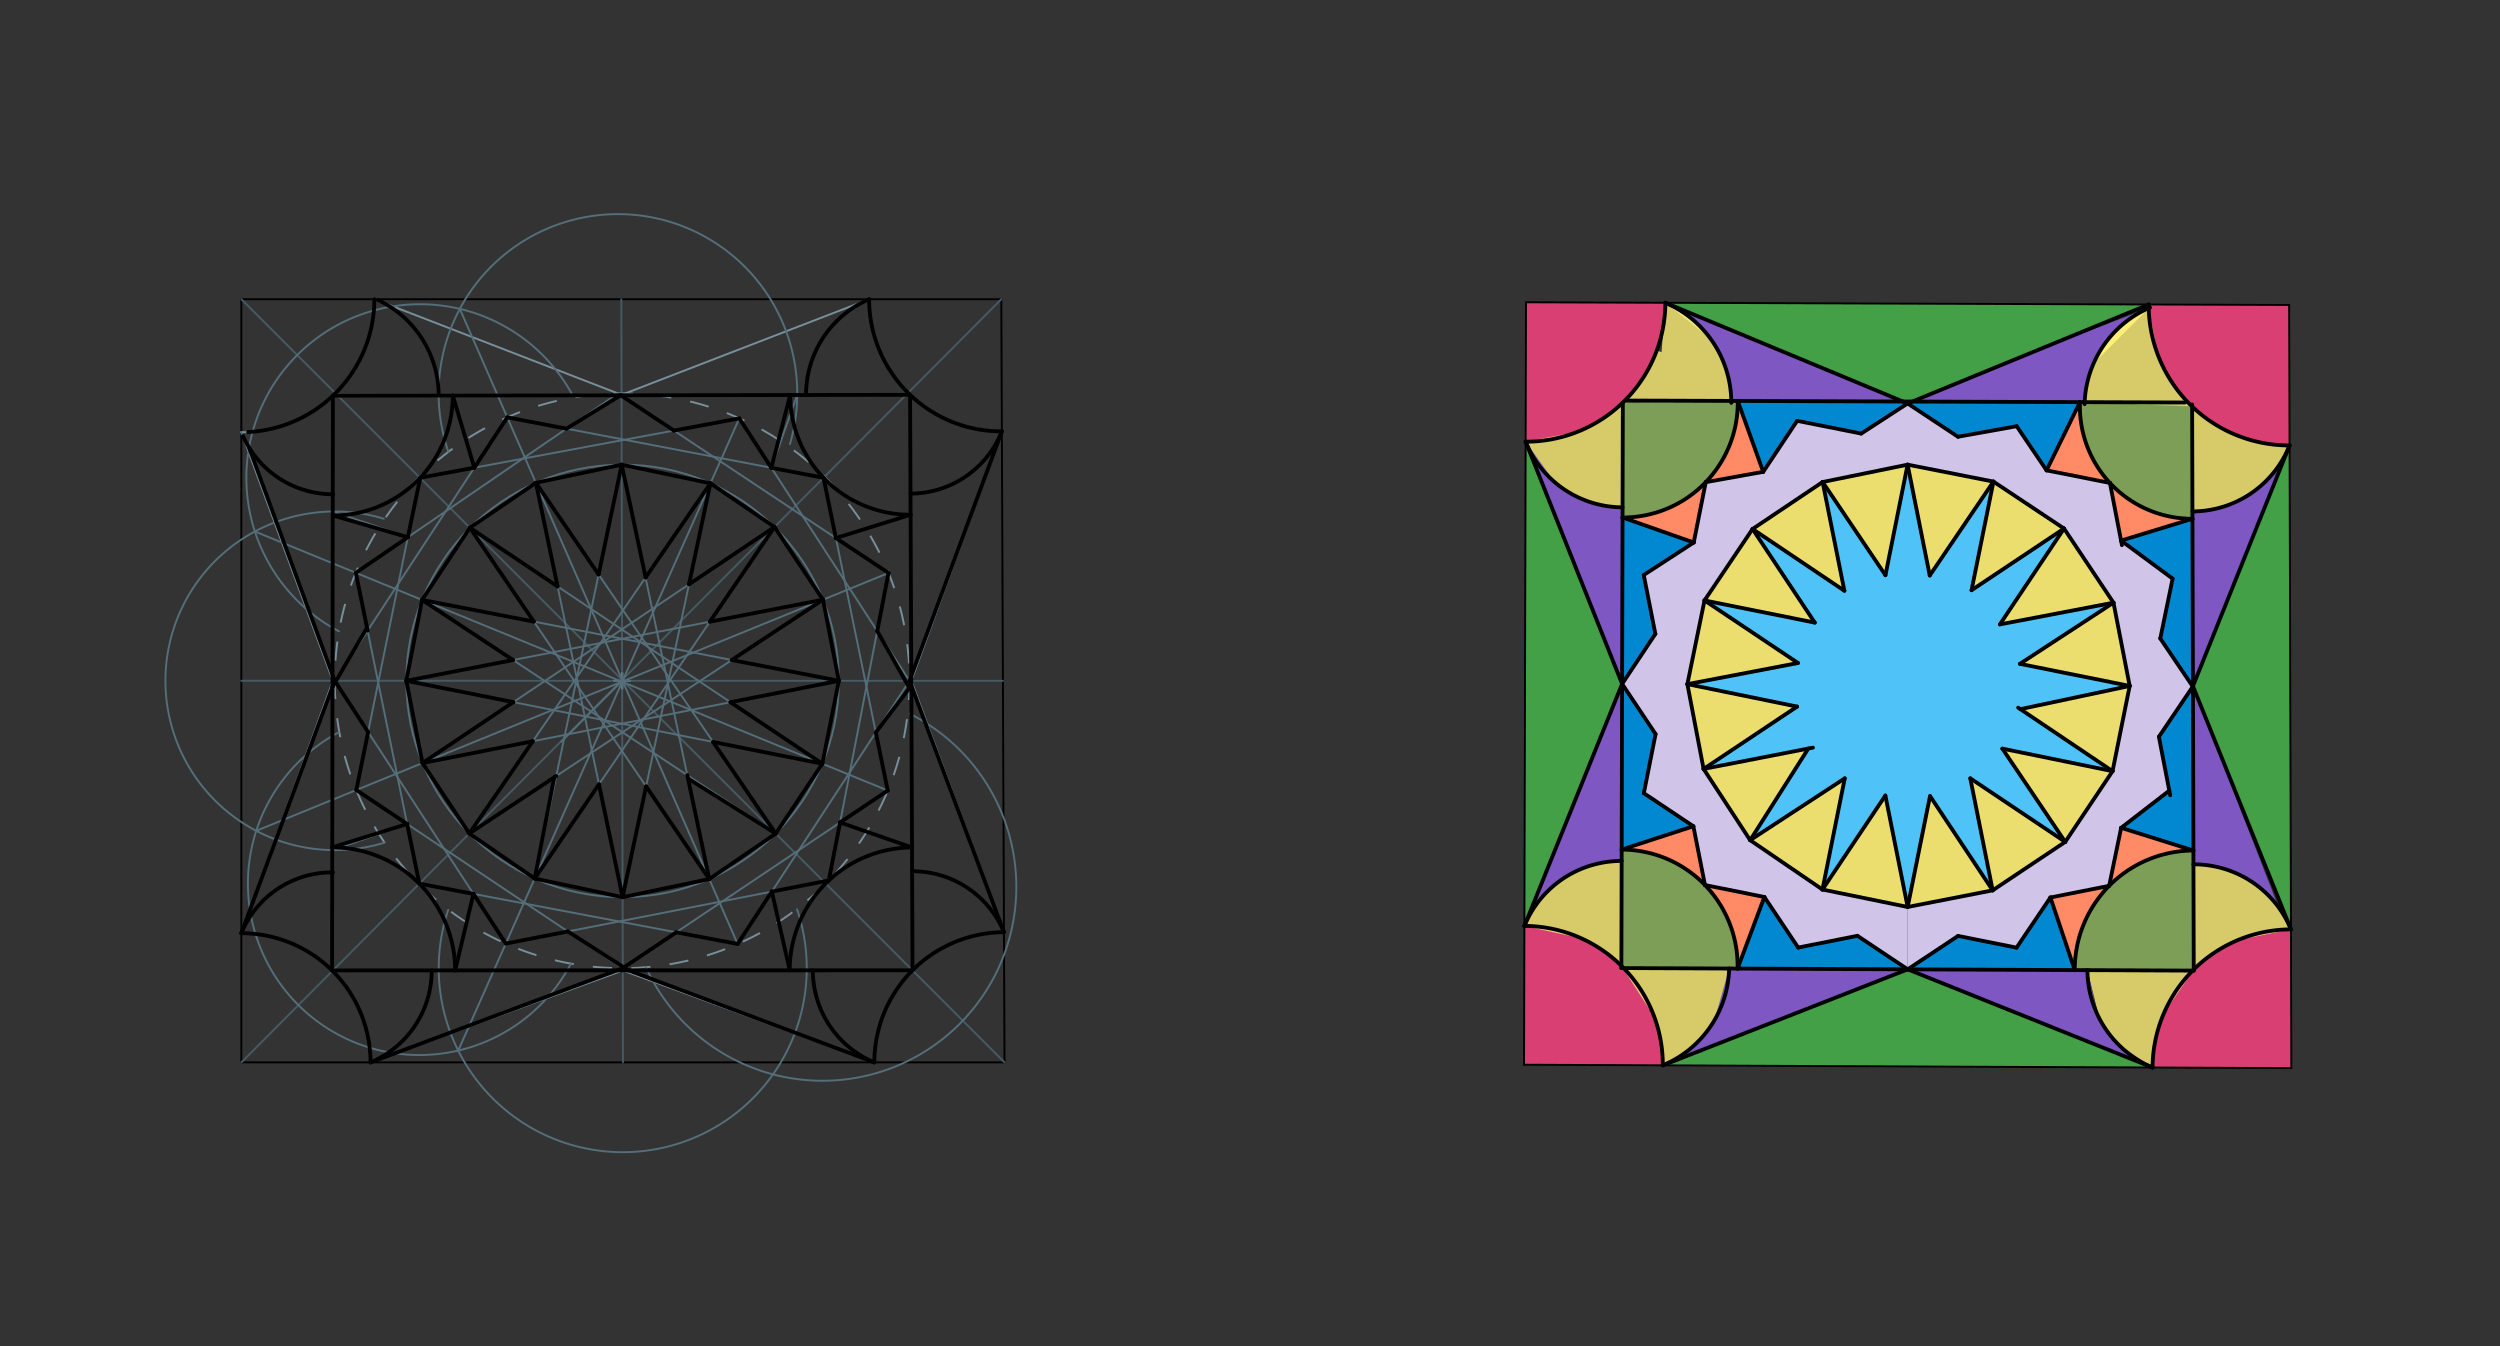 <svg xmlns="http://www.w3.org/2000/svg" class="svg--816" height="100%" preserveAspectRatio="xMidYMid meet" viewBox="0 0 1300 700" width="100%"><rect x="0" y="0" width="1300" height="700" fill="#333333" stroke="none"/><defs><marker id="marker-arrow" markerHeight="16" markerUnits="userSpaceOnUse" markerWidth="24" orient="auto-start-reverse" refX="24" refY="4" viewBox="0 0 24 8"><path d="M 0 0 L 24 4 L 0 8 z" stroke="inherit"></path></marker></defs><g class="aux-layer--949"></g><g class="main-layer--75a"><g class="element--733"><g fill="#EC407A" opacity="0.9"><path d="M 1191.5 555.437 L 1119.336 555.114 L 1119.336 555.114 L 1119.336 555.114 A 72.165 72.165 0 0 1 1125.835 525.506 L 1119.336 555.114 A 72.165 72.165 0 0 1 1129.448 518.594 L 1119.336 555.114 A 72.165 72.165 0 0 1 1140.747 504.135 L 1140.747 504.135 L 1140.747 504.135 L 1140.747 504.135 A 72.165 72.165 0 0 1 1164.893 488.356 L 1140.747 504.135 A 72.165 72.165 0 0 1 1174.31 485.35 L 1140.747 504.135 A 72.165 72.165 0 0 1 1191.294 483.273 L 1191.294 483.273 L 1191.368 509.124 L 1191.408 523.125 L 1191.452 538.624 L 1191.5 555.437 Z" stroke="none"></path></g></g><g class="element--733"><g fill="#EC407A" opacity="0.9"><path d="M 793.518 157.191 L 793.332 229.674 L 793.332 229.674 L 793.332 229.674 A 72.483 72.483 0 0 0 831.388 218.994 L 843.872 209.328 L 843.872 209.328 L 843.872 209.328 A 72.483 72.483 0 0 0 862.3 180.056 L 866.001 157.446 L 866.001 157.446 L 847.001 157.379 L 824.499 157.3 L 805.5 157.233 L 793.518 157.191 Z" stroke="none"></path></g></g><g class="element--733"><g fill="#EC407A" opacity="0.9"><path d="M 1117.33 158.331 L 1190.366 158.589 L 1190.442 185.127 L 1190.526 214.626 L 1190.501 231.81 L 1190.5 231.625 L 1190.5 231.625 A 73.037 73.037 0 0 1 1139.91 211.396 L 1139.91 211.396 L 1139.91 211.396 A 73.037 73.037 0 0 1 1117.33 158.331 Z" stroke="none"></path></g></g><g class="element--733"><g fill="#EC407A" opacity="0.9"><path d="M 792.499 553.649 L 864.662 553.972 L 864.662 553.972 L 864.662 553.972 A 72.164 72.164 0 0 0 843.119 502.217 L 843.119 502.217 L 843.119 502.217 A 72.164 72.164 0 0 0 792.685 481.485 L 792.63 502.623 L 792.556 531.623 L 792.499 553.649 Z" stroke="none"></path></g></g><g class="element--733"><g fill="#43A047" opacity="1"><path d="M 991.992 504.056 L 928.327 529.014 L 864.662 553.972 L 973.996 554.462 L 1068.501 554.886 L 1119.336 555.114 L 1088.542 542.767 L 1055.664 529.585 L 1015.55 513.501 L 991.992 504.056 Z" stroke="none"></path></g></g><g class="element--733"><g fill="#43A047" opacity="1"><path d="M 1190.501 231.81 L 1140.245 357.011 L 1191.294 483.273 L 1191.145 431.129 L 1191.006 382.625 L 1190.828 320.13 L 1190.659 261.122 L 1190.501 231.81 Z" stroke="none"></path></g></g><g class="element--733"><g fill="#43A047" opacity="1"><path d="M 843.496 355.622 L 792.685 481.485 L 793.332 229.674 L 807.115 264.278 L 823.778 306.116 L 837.348 340.186 L 843.496 355.622 Z" stroke="none"></path></g></g><g class="element--733"><g fill="#43A047" opacity="1"><path d="M 1117.33 158.331 L 866.001 157.446 L 991.95 209.797 L 1034.924 192.157 L 1054.64 184.064 L 1091.082 169.106 L 1117.33 158.331 Z" stroke="none"></path></g></g><g class="element--733"><g fill="#FFF176" opacity="0.8"><path d="M 866.001 157.446 L 866.001 157.446 L 889.188 175.745 L 866.001 157.446 A 56.403 56.403 0 0 1 889.188 175.745 Z" stroke="none"></path></g></g><g class="element--733"><g fill="#FFF176" opacity="0.8"><path d="M 866.001 157.446 L 866.001 157.446 L 866.001 157.446 A 56.403 56.403 0 0 1 892.552 180.839 L 892.552 180.839 L 892.552 180.839 A 56.403 56.403 0 0 1 900.269 208.474 L 878.994 208.4 L 860.501 208.334 L 843.872 209.328 L 843.872 209.328 L 843.872 209.328 A 72.483 72.483 0 0 0 857.155 191.892 L 843.872 209.328 A 72.483 72.483 0 0 0 861.542 182.221 L 864 183.125 L 866.001 157.446 Z" stroke="none"></path></g></g><g class="element--733"><g fill="#FFF176" opacity="0.8"><path d="M 843.872 209.328 L 843.732 263.81 L 843.732 263.81 L 843.732 263.81 A 54.482 54.482 0 0 1 817.905 257.223 L 843.732 263.81 A 54.482 54.482 0 0 1 809.942 251.954 L 843.732 263.81 A 54.482 54.482 0 0 1 800.844 242.747 L 843.732 263.81 A 54.482 54.482 0 0 1 793.332 229.674 L 793.332 229.674 L 793.332 229.674 L 793.332 229.674 A 72.483 72.483 0 0 0 820.193 224.587 L 793.332 229.674 A 72.483 72.483 0 0 0 828.61 220.613 L 843.872 209.328 Z" stroke="none"></path></g></g><g class="element--733"><g fill="#FFF176" opacity="0.8"><path d="M 1139.91 211.396 L 1140.066 265.949 L 1140.066 265.949 L 1140.066 265.949 A 54.554 54.554 0 0 0 1173.853 254.104 L 1140.066 265.949 A 54.554 54.554 0 0 0 1181.385 246.836 L 1140.066 265.949 A 54.554 54.554 0 0 0 1190.501 231.81 L 1190.5 231.625 L 1190.5 231.625 A 73.037 73.037 0 0 1 1157.883 224.004 L 1139.91 211.396 Z" stroke="none"></path></g></g><g class="element--733"><g fill="#FFF176" opacity="0.8"><path d="M 1117.348 160.225 L 1117.348 160.225 L 1117.348 160.225 A 55.924 55.924 0 0 0 1089.072 188.093 L 1117.348 160.225 A 55.924 55.924 0 0 0 1089.072 188.093 Z" stroke="none"></path></g></g><g class="element--733"><g fill="#FFF176" opacity="0.8"><path d="M 1117.348 160.225 L 1117.348 160.225 L 1117.348 160.225 A 73.037 73.037 0 0 0 1120.411 179.58 L 1117.348 160.225 A 55.924 55.924 0 0 0 1088.614 189.121 Z" stroke="none"></path></g></g><g class="element--733"><g fill="#FFF176" opacity="0.8"><path d="M 1081.591 209.113 L 1139.91 211.396 L 1139.91 211.396 L 1139.91 211.396 A 73.037 73.037 0 0 1 1122.058 184.442 L 1117.348 160.225 L 1117.348 160.225 L 1117.348 160.225 A 55.924 55.924 0 0 0 1086.422 195.07 L 1117.348 160.225 A 55.924 55.924 0 0 0 1084.029 209.209 Z" stroke="none"></path></g></g><g class="element--733"><g fill="#FFF176" opacity="0.8"><path d="M 1140.747 504.135 L 1140.591 449.452 L 1140.591 449.452 L 1140.591 449.452 A 54.683 54.683 0 0 1 1170.622 458.335 L 1140.591 449.452 A 54.683 54.683 0 0 1 1182.074 468.326 L 1191.294 483.273 L 1191.294 483.273 L 1191.294 483.273 A 72.165 72.165 0 0 0 1163.657 488.86 L 1191.294 483.273 A 72.165 72.165 0 0 0 1140.747 504.135 Z" stroke="none"></path></g></g><g class="element--733"><g fill="#FFF176" opacity="0.8"><path d="M 1085.455 504.475 L 1140.747 504.135 L 1140.747 504.135 L 1140.747 504.135 A 72.165 72.165 0 0 0 1125.172 527.006 L 1140.747 504.135 A 72.165 72.165 0 0 0 1120.548 542.262 L 1119.336 555.114 L 1119.336 555.114 L 1119.336 555.114 A 55.292 55.292 0 0 1 1091.736 529.733 L 1085.455 504.475 Z" stroke="none"></path></g></g><g class="element--733"><g fill="#FFF176" opacity="0.8"><path d="M 899.161 503.64 L 843.119 502.217 L 843.119 502.217 L 843.119 502.217 A 72.164 72.164 0 0 1 860.233 528.755 L 843.119 502.217 A 72.164 72.164 0 0 1 863.777 542.378 L 864.662 553.972 L 864.662 553.972 L 864.662 553.972 A 56.06 56.06 0 0 0 895.429 522.376 L 864.662 553.972 A 56.06 56.06 0 0 0 899.161 503.64 Z" stroke="none"></path></g></g><g class="element--733"><g fill="#FFF176" opacity="0.8"><path d="M 843.119 502.217 L 843.26 447.688 L 843.26 447.688 L 843.26 447.688 A 54.53 54.53 0 0 0 799.893 468.976 L 843.26 447.688 A 54.53 54.53 0 0 0 792.685 481.485 L 792.685 481.485 L 792.685 481.485 A 72.164 72.164 0 0 1 822.45 487.994 L 792.685 481.485 A 72.164 72.164 0 0 1 843.119 502.217 Z" stroke="none"></path></g></g><g class="element--733"><g fill="#7E57C2" opacity="1"><path d="M 899.161 503.64 L 991.992 504.056 L 955.091 518.522 L 915.153 534.179 L 864.662 553.972 L 864.662 553.972 L 864.662 553.972 A 56.06 56.06 0 0 0 891.417 530.678 L 899.161 503.64 Z" stroke="none"></path></g></g><g class="element--733"><g fill="#7E57C2" opacity="1"><path d="M 1119.336 555.114 L 991.992 504.056 L 1037.998 504.262 L 1065.002 504.383 L 1085.455 504.475 L 1085.455 504.475 L 1085.455 504.475 A 55.292 55.292 0 0 0 1090.742 527.731 L 1085.455 504.475 A 55.292 55.292 0 0 0 1101.386 542.968 L 1119.336 555.114 Z" stroke="none"></path></g></g><g class="element--733"><g fill="#7E57C2" opacity="1"><path d="M 843.26 447.688 L 843.496 355.622 L 818.09 418.554 L 792.685 481.485 L 792.685 481.485 L 792.685 481.485 A 54.53 54.53 0 0 1 843.26 447.688 Z" stroke="none"></path></g></g><g class="element--733"><g fill="#7E57C2" opacity="1"><path d="M 843.496 355.622 L 843.732 263.81 L 843.732 263.81 L 843.732 263.81 A 54.482 54.482 0 0 1 808.39 250.671 L 793.332 229.674 L 814.57 282.996 L 832.849 328.889 L 843.496 355.622 Z" stroke="none"></path></g></g><g class="element--733"><g fill="#7E57C2" opacity="1"><path d="M 991.95 209.797 L 866.001 157.446 L 866.001 157.446 L 866.001 157.446 A 56.403 56.403 0 0 1 900.27 208.534 L 951 208.653 L 991.95 209.797 Z" stroke="none"></path></g></g><g class="element--733"><g fill="#7E57C2" opacity="1"><path d="M 1081.591 209.113 L 991.95 209.797 L 1054.64 184.064 L 1117.348 160.225 L 1117.348 160.225 L 1117.348 160.225 A 55.924 55.924 0 0 0 1084.029 209.209 Z" stroke="none"></path></g></g><g class="element--733"><g fill="#7E57C2" opacity="1"><path d="M 1140.245 357.011 L 1140.077 269.76 L 1140.066 265.949 L 1140.066 265.949 A 54.554 54.554 0 0 0 1190.501 231.81 L 1165.45 294.218 L 1140.245 357.011 Z" stroke="none"></path></g></g><g class="element--733"><g fill="#7E57C2" opacity="1"><path d="M 1184.816 471.76 L 1140.245 357.011 L 1140.487 413.126 L 1140.57 442.269 L 1140.591 449.452 L 1140.591 449.452 L 1140.591 449.452 A 54.683 54.683 0 0 1 1184.816 471.76 Z" stroke="none"></path></g></g><g class="element--733"><g fill="#9CCC65" opacity="0.7"><path d="M 843.872 209.328 L 903.642 208.486 L 903.642 208.486 L 903.642 208.486 A 59.776 59.776 0 0 1 886.992 250.727 L 886.992 250.727 A 59.776 59.776 0 0 1 843.719 269.103 L 843.814 232.122 L 843.872 209.328 Z" stroke="none"></path></g></g><g class="element--733"><g fill="#9CCC65" opacity="0.7"><path d="M 1139.91 211.396 L 1140.077 269.76 L 1140.077 269.76 L 1140.077 269.76 A 58.364 58.364 0 0 1 1097.164 251.134 L 1097.164 251.134 L 1097.164 251.134 A 58.364 58.364 0 0 1 1081.591 209.113 L 1113.005 209.224 L 1139.91 211.396 Z" stroke="none"></path></g></g><g class="element--733"><g fill="#9CCC65" opacity="0.7"><path d="M 1140.747 504.135 L 1078.881 504.445 L 1078.881 504.445 L 1078.881 504.445 A 61.867 61.867 0 0 1 1096.758 460.632 L 1096.758 460.632 L 1096.758 460.632 A 61.867 61.867 0 0 1 1140.57 442.269 L 1140.668 476.625 L 1140.747 504.135 Z" stroke="none"></path></g></g><g class="element--733"><g fill="#9CCC65" opacity="0.7"><path d="M 843.119 502.217 L 843.275 441.78 L 843.275 441.78 L 843.275 441.78 A 60.437 60.437 0 0 1 886.586 460.225 L 886.586 460.225 L 886.586 460.225 A 60.437 60.437 0 0 1 903.539 503.659 L 875.003 503.531 L 843.119 502.217 Z" stroke="none"></path></g></g><g class="element--733"><g fill="#FF8A65" opacity="1"><path d="M 903.539 503.659 L 917.476 466.433 L 886.586 460.225 L 886.586 460.225 L 886.586 460.225 A 60.437 60.437 0 0 1 903.539 503.659 Z" stroke="none"></path></g></g><g class="element--733"><g fill="#FF8A65" opacity="1"><path d="M 880.548 429.652 L 843.275 441.78 L 843.275 441.78 L 843.275 441.78 A 60.437 60.437 0 0 1 886.586 460.225 L 883.567 444.939 L 880.548 429.652 Z" stroke="none"></path></g></g><g class="element--733"><g fill="#FF8A65" opacity="1"><path d="M 1078.881 504.445 L 1066.212 466.697 L 1096.758 460.632 L 1096.758 460.632 L 1096.758 460.632 A 61.867 61.867 0 0 0 1078.881 504.445 Z" stroke="none"></path></g></g><g class="element--733"><g fill="#FF8A65" opacity="1"><path d="M 1140.57 442.269 L 1102.994 430.463 L 1096.758 460.632 L 1096.758 460.632 L 1096.758 460.632 A 61.867 61.867 0 0 1 1140.57 442.269 Z" stroke="none"></path></g></g><g class="element--733"><g fill="#FF8A65" opacity="1"><path d="M 1140.077 269.76 L 1102.945 281.098 L 1097.164 251.134 L 1097.164 251.134 L 1097.164 251.134 A 58.364 58.364 0 0 0 1140.077 269.76 Z" stroke="none"></path></g></g><g class="element--733"><g fill="#FF8A65" opacity="1"><path d="M 1081.591 209.113 L 1064.2 244.589 L 1097.164 251.134 L 1097.164 251.134 L 1097.164 251.134 A 58.364 58.364 0 0 1 1081.591 209.113 Z" stroke="none"></path></g></g><g class="element--733"><g fill="#FF8A65" opacity="1"><path d="M 903.642 208.486 L 916.873 245.348 L 886.992 250.727 L 886.992 250.727 L 886.992 250.727 A 59.776 59.776 0 0 0 903.642 208.486 Z" stroke="none"></path></g></g><g class="element--733"><g fill="#FF8A65" opacity="1"><path d="M 843.719 269.103 L 880.744 282.105 L 886.992 250.727 L 886.992 250.727 L 886.992 250.727 A 59.776 59.776 0 0 1 843.719 269.103 Z" stroke="none"></path></g></g><g class="element--733"><g fill="#0288D1" opacity="1"><path d="M 843.275 441.78 L 880.548 429.652 L 867.669 421.053 L 854.79 412.455 L 857.851 397.082 L 860.912 381.71 L 843.496 355.622 L 843.402 392.123 L 843.275 441.78 Z" stroke="none"></path></g></g><g class="element--733"><g fill="#0288D1" opacity="1"><path d="M 843.719 269.103 L 880.744 282.105 L 867.746 290.556 L 854.748 299.008 L 857.771 314.319 L 860.795 329.631 L 852.147 342.629 L 843.496 355.622 L 843.575 325.123 L 843.667 289.125 L 843.719 269.103 Z" stroke="none"></path></g></g><g class="element--733"><g fill="#0288D1" opacity="1"><path d="M 903.642 208.486 L 916.873 245.348 L 925.691 232.094 L 934.51 218.841 L 951.184 222.151 L 967.83 225.456 L 979.89 217.627 L 991.95 209.797 L 957.509 208.676 L 924.507 208.56 L 903.642 208.486 Z" stroke="none"></path></g></g><g class="element--733"><g fill="#0288D1" opacity="1"><path d="M 1081.591 209.113 L 1064.2 244.589 L 1056.433 233.107 L 1048.667 221.625 L 1033.408 224.372 L 1018.15 227.118 L 1005.05 218.458 L 991.95 209.797 L 1037.495 208.958 L 1081.591 209.113 Z" stroke="none"></path></g></g><g class="element--733"><g fill="#0288D1" opacity="1"><path d="M 1140.077 269.76 L 1102.945 281.098 L 1116.359 291.005 L 1129.773 300.911 L 1126.558 316.467 L 1123.342 332.023 L 1140.245 357.011 L 1140.2 312.626 L 1140.077 269.76 Z" stroke="none"></path></g></g><g class="element--733"><g fill="#0288D1" opacity="1"><path d="M 1140.57 442.269 L 1102.994 430.463 L 1115.512 420.793 L 1128.03 411.123 L 1125.563 398.334 L 1122.626 383.115 L 1131.436 370.063 L 1140.245 357.011 L 1140.432 394.122 L 1140.57 442.269 Z" stroke="none"></path></g></g><g class="element--733"><g fill="#0288D1" opacity="1"><path d="M 1078.881 504.445 L 1066.212 466.697 L 1057.408 479.74 L 1048.605 492.783 L 1033.407 489.729 L 1018.209 486.675 L 1005.101 495.365 L 991.992 504.056 L 1038.995 504.267 L 1078.881 504.445 Z" stroke="none"></path></g></g><g class="element--733"><g fill="#0288D1" opacity="1"><path d="M 903.539 503.659 L 917.476 466.433 L 926.257 479.586 L 935.039 492.739 L 950.456 489.678 L 965.872 486.617 L 978.932 495.337 L 991.992 504.056 L 949.494 503.865 L 903.539 503.659 Z" stroke="none"></path></g></g><g class="element--733"><g fill="#D1C4E9" opacity="1"><path d="M 991.992 504.056 L 991.988 471.625 L 978.932 495.337 L 965.872 486.617 L 950.456 489.678 L 935.039 492.739 L 926.257 479.586 L 917.476 466.433 L 902.031 463.329 L 886.586 460.225 L 883.567 444.939 L 880.548 429.652 L 867.669 421.053 L 854.79 412.455 L 857.851 397.082 L 860.912 381.71 L 852.205 368.669 L 843.496 355.622 L 852.147 342.629 L 860.795 329.631 L 857.771 314.319 L 854.748 299.008 L 867.746 290.556 L 880.744 282.105 L 883.868 266.416 L 886.992 250.727 L 901.932 248.037 L 916.873 245.348 L 925.691 232.094 L 934.51 218.841 L 951.184 222.151 L 967.83 225.456 L 979.89 217.627 L 991.95 209.797 L 1005.05 218.458 L 1018.15 227.118 L 1033.408 224.372 L 991.954 241.617 L 947.758 250.649 L 911.332 275.083 L 886.344 312.229 L 877.434 355.758 L 885.865 399.85 L 910.082 436.895 L 947.686 462.562 L 991.988 471.625 L 978.932 495.337 L 978.932 495.337 L 991.992 504.056 Z" stroke="none"></path></g></g><g class="element--733"><g fill="#D1C4E9" opacity="1"><path d="M 991.992 504.056 L 991.988 471.625 L 1005.101 495.365 L 1018.209 486.675 L 1033.407 489.729 L 1048.605 492.783 L 1057.408 479.74 L 1066.212 466.697 L 1081.485 463.665 L 1096.758 460.632 L 1099.876 445.548 L 1102.994 430.463 L 1115.512 420.793 L 1128.03 411.123 L 1122.626 383.115 L 1122.626 383.115 L 1131.436 370.063 L 1140.245 357.011 L 1131.794 344.517 L 1123.342 332.023 L 1126.558 316.467 L 1129.773 300.911 L 1116.359 291.005 L 1102.945 281.098 L 1100.284 267.306 L 1097.164 251.134 L 1080.682 247.861 L 1064.2 244.589 L 1056.433 233.107 L 1048.667 221.625 L 1033.408 224.372 L 1018.15 227.118 L 991.954 241.617 L 1036.593 250.431 L 1073.291 274.838 L 1099.006 313.392 L 1107.44 356.679 L 1098.527 401.013 L 1073.919 437.778 L 1036.191 462.977 L 991.988 471.625 L 1005.101 495.365 L 1005.101 495.365 L 991.992 504.056 Z" stroke="none"></path></g></g><g class="element--733"><g fill="#4FC3F7" opacity="1"><path d="M 1073.291 274.838 L 1056.615 299.762 L 1039.938 324.686 L 1069.472 319.039 L 1099.006 313.392 L 1074.677 329.296 L 1050.348 345.201 L 1078.894 350.94 L 1107.44 356.679 L 1079.013 362.72 L 1050.586 368.762 L 1073.977 384.497 L 1098.527 401.013 L 1069.876 395.148 L 1041.224 389.284 L 1057.572 413.531 L 1073.919 437.778 L 1049.235 421.257 L 1024.552 404.735 L 1030.371 433.856 L 1036.191 462.977 L 1019.904 438.467 L 1003.617 413.958 L 997.802 442.791 L 991.988 471.625 L 986.189 442.654 L 980.39 413.684 L 964.038 438.123 L 947.686 462.562 L 953.479 433.651 L 959.272 404.739 L 934.677 420.817 L 910.082 436.895 L 925.202 413.068 L 940.321 389.24 L 914.299 394.31 L 885.865 399.85 L 910.166 383.641 L 934.468 367.432 L 905.951 361.595 L 877.434 355.758 L 906.191 350.259 L 934.948 344.761 L 910.646 328.495 L 886.344 312.229 L 915.009 317.992 L 943.675 323.755 L 927.504 299.419 L 911.332 275.083 L 935.205 291.143 L 959.077 307.202 L 953.417 278.926 L 947.758 250.649 L 964.096 274.883 L 980.434 299.116 L 986.194 270.367 L 991.954 241.617 L 997.713 270.433 L 1003.472 299.249 L 1020.033 274.84 L 1036.593 250.431 L 1030.899 278.672 L 1025.204 306.912 L 1049.247 290.875 L 1073.291 274.838 Z" stroke="none"></path></g></g><g class="element--733"><g fill="#FFF176" opacity="0.9"><path d="M 947.686 462.562 L 959.272 404.739 L 910.082 436.895 L 928.884 449.729 L 947.686 462.562 Z" stroke="none"></path></g></g><g class="element--733"><g fill="#FFF176" opacity="0.9"><path d="M 947.686 462.562 L 980.39 413.684 L 991.988 471.625 L 969.837 467.094 L 947.686 462.562 Z" stroke="none"></path></g></g><g class="element--733"><g fill="#FFF176" opacity="0.9"><path d="M 991.988 471.625 L 1003.617 413.958 L 1036.191 462.977 L 1014.089 467.301 L 991.988 471.625 Z" stroke="none"></path></g></g><g class="element--733"><g fill="#FFF176" opacity="0.9"><path d="M 1036.191 462.977 L 1024.552 404.735 L 1073.919 437.778 L 1055.055 450.377 L 1036.191 462.977 Z" stroke="none"></path></g></g><g class="element--733"><g fill="#FFF176" opacity="0.9"><path d="M 1073.919 437.778 L 1041.224 389.284 L 1098.527 401.013 L 1086.223 419.396 L 1073.919 437.778 Z" stroke="none"></path></g></g><g class="element--733"><g fill="#FFF176" opacity="0.9"><path d="M 1098.527 401.013 L 1050.586 368.762 L 1107.44 356.679 L 1102.984 378.846 L 1098.527 401.013 Z" stroke="none"></path></g></g><g class="element--733"><g fill="#FFF176" opacity="0.9"><path d="M 1107.44 356.679 L 1050.348 345.201 L 1099.006 313.392 L 1103.223 335.035 L 1107.44 356.679 Z" stroke="none"></path></g></g><g class="element--733"><g fill="#FFF176" opacity="0.9"><path d="M 1099.006 313.392 L 1039.938 324.686 L 1073.291 274.838 L 1086.149 294.115 L 1099.006 313.392 Z" stroke="none"></path></g></g><g class="element--733"><g fill="#FFF176" opacity="0.9"><path d="M 1073.291 274.838 L 1025.204 306.912 L 1036.593 250.431 L 1054.942 262.635 L 1073.291 274.838 Z" stroke="none"></path></g></g><g class="element--733"><g fill="#FFF176" opacity="0.9"><path d="M 1036.593 250.431 L 1003.472 299.249 L 991.954 241.617 L 1014.274 246.024 L 1036.593 250.431 Z" stroke="none"></path></g></g><g class="element--733"><g fill="#FFF176" opacity="0.9"><path d="M 991.954 241.617 L 980.434 299.116 L 947.758 250.649 L 969.856 246.133 L 991.954 241.617 Z" stroke="none"></path></g></g><g class="element--733"><g fill="#FFF176" opacity="0.9"><path d="M 947.758 250.649 L 959.077 307.202 L 911.332 275.083 L 929.545 262.866 L 947.758 250.649 Z" stroke="none"></path></g></g><g class="element--733"><g fill="#FFF176" opacity="0.9"><path d="M 911.332 275.083 L 943.675 323.755 L 886.344 312.229 L 898.838 293.656 L 911.332 275.083 Z" stroke="none"></path></g></g><g class="element--733"><g fill="#FFF176" opacity="0.9"><path d="M 886.344 312.229 L 934.948 344.761 L 877.434 355.758 L 881.889 333.993 L 886.344 312.229 Z" stroke="none"></path></g></g><g class="element--733"><g fill="#FFF176" opacity="0.9"><path d="M 877.434 355.758 L 934.468 367.432 L 885.865 399.85 L 881.649 377.804 L 877.434 355.758 Z" stroke="none"></path></g></g><g class="element--733"><g fill="#FFF176" opacity="0.9"><path d="M 885.865 399.85 L 940.321 389.24 L 910.082 436.895 L 897.973 418.373 L 885.865 399.85 Z" stroke="none"></path></g></g><g class="element--733"><line stroke="#000000" stroke-dasharray="none" stroke-linecap="round" stroke-width="1" x1="125.5" x2="522.35" y1="552.438" y2="552.438"></line></g><g class="element--733"><line stroke="#000000" stroke-dasharray="none" stroke-linecap="round" stroke-width="1" x1="125.5" x2="125.5" y1="552.438" y2="155.587"></line></g><g class="element--733"><line stroke="#000000" stroke-dasharray="none" stroke-linecap="round" stroke-width="1" x1="522.35" x2="520.68" y1="552.438" y2="155.591"></line></g><g class="element--733"><line stroke="#000000" stroke-dasharray="none" stroke-linecap="round" stroke-width="1" x1="125.5" x2="520.68" y1="155.587" y2="155.591"></line></g><g class="element--733"><line stroke="#000000" stroke-dasharray="none" stroke-linecap="round" stroke-width="1" x1="1191.5" x2="1190.366" y1="555.438" y2="158.589"></line></g><g class="element--733"><line stroke="#000000" stroke-dasharray="none" stroke-linecap="round" stroke-width="1" x1="1190.366" x2="793.518" y1="158.589" y2="157.191"></line></g><g class="element--733"><line stroke="#000000" stroke-dasharray="none" stroke-linecap="round" stroke-width="1" x1="793.518" x2="792.499" y1="157.191" y2="553.649"></line></g><g class="element--733"><line stroke="#000000" stroke-dasharray="none" stroke-linecap="round" stroke-width="1" x1="1191.5" x2="792.499" y1="555.438" y2="553.649"></line></g><g class="element--733"><line stroke="#455A64" stroke-dasharray="none" stroke-linecap="round" stroke-width="1" x1="522.35" x2="125.5" y1="552.438" y2="155.587"></line></g><g class="element--733"><line stroke="#455A64" stroke-dasharray="none" stroke-linecap="round" stroke-width="1" x1="520.68" x2="125.5" y1="155.591" y2="552.438"></line></g><g class="element--733"><line stroke="#455A64" stroke-dasharray="none" stroke-linecap="round" stroke-width="1" x1="323.925" x2="323.09" y1="552.438" y2="155.589"></line></g><g class="element--733"><line stroke="#455A64" stroke-dasharray="none" stroke-linecap="round" stroke-width="1" x1="521.515" x2="125.5" y1="354.014" y2="354.012"></line></g><g class="element--733"><line stroke="#78909C" stroke-dasharray="none" stroke-linecap="round" stroke-width="1" x1="171.925" x2="474.517" y1="504.622" y2="504.622"></line></g><g class="element--733"><line stroke="#78909C" stroke-dasharray="none" stroke-linecap="round" stroke-width="1" x1="474.517" x2="473.257" y1="504.622" y2="205.315"></line></g><g class="element--733"><line stroke="#78909C" stroke-dasharray="none" stroke-linecap="round" stroke-width="1" x1="473.257" x2="173.115" y1="205.315" y2="205.312"></line></g><g class="element--733"><line stroke="#78909C" stroke-dasharray="none" stroke-linecap="round" stroke-width="1" x1="173.115" x2="173.115" y1="504.622" y2="205.312"></line></g><g class="element--733"><path d="M 194.667 155.588 A 69.167 69.167 0 0 1 125.5 224.754" fill="none" stroke="#78909C" stroke-dasharray="none" stroke-linecap="round" stroke-width="1"></path></g><g class="element--733"><path d="M 192.667 552.438 A 67.167 67.167 0 0 0 125.5 485.271" fill="none" stroke="#78909C" stroke-dasharray="none" stroke-linecap="round" stroke-width="1"></path></g><g class="element--733"><path d="M 454.667 552.438 A 67.684 67.684 0 0 1 522.065 484.754" fill="none" stroke="#78909C" stroke-dasharray="none" stroke-linecap="round" stroke-width="1"></path></g><g class="element--733"><path d="M 520.969 224.316 A 68.726 68.726 0 0 1 451.954 155.59" fill="none" stroke="#78909C" stroke-dasharray="none" stroke-linecap="round" stroke-width="1"></path></g><g class="element--733"><line stroke="#78909C" stroke-dasharray="none" stroke-linecap="round" stroke-width="1" x1="323.825" x2="454.667" y1="504.622" y2="552.438"></line></g><g class="element--733"><line stroke="#78909C" stroke-dasharray="none" stroke-linecap="round" stroke-width="1" x1="323.825" x2="192.667" y1="504.622" y2="552.438"></line></g><g class="element--733"><line stroke="#78909C" stroke-dasharray="none" stroke-linecap="round" stroke-width="1" x1="473.883" x2="522.065" y1="354.014" y2="484.754"></line></g><g class="element--733"><line stroke="#78909C" stroke-dasharray="none" stroke-linecap="round" stroke-width="1" x1="473.883" x2="520.969" y1="354.014" y2="224.316"></line></g><g class="element--733"><line stroke="#78909C" stroke-dasharray="none" stroke-linecap="round" stroke-width="1" x1="323.195" x2="451.954" y1="205.314" y2="155.59"></line></g><g class="element--733"><line stroke="#78909C" stroke-dasharray="none" stroke-linecap="round" stroke-width="1" x1="323.195" x2="194.667" y1="205.314" y2="155.588"></line></g><g class="element--733"><line stroke="#78909C" stroke-dasharray="none" stroke-linecap="round" stroke-width="1" x1="173.115" x2="125.5" y1="354.013" y2="224.754"></line></g><g class="element--733"><line stroke="#78909C" stroke-dasharray="none" stroke-linecap="round" stroke-width="1" x1="173.115" x2="125.5" y1="354.013" y2="485.271"></line></g><g class="element--733"><g class="center--a87"><line x1="319.508" y1="354.013" x2="327.508" y2="354.013" stroke="#78909C" stroke-width="1" stroke-linecap="round"></line><line x1="323.508" y1="350.013" x2="323.508" y2="358.013" stroke="#78909C" stroke-width="1" stroke-linecap="round"></line><circle class="hit--87b" cx="323.508" cy="354.013" r="4" stroke="none" fill="transparent"></circle></g><circle cx="323.508" cy="354.013" fill="none" r="149.439" stroke="#78909C" stroke-dasharray="10" stroke-width="1"></circle></g><g class="element--733"><path d="M 473.52 267.653 A 62.338 62.338 0 0 1 410.899 205.314" fill="none" stroke="#546E7A" stroke-dasharray="none" stroke-linecap="round" stroke-width="1"></path></g><g class="element--733"><path d="M 235.333 205.313 A 62.22 62.22 0 0 1 173.115 267.976" fill="none" stroke="#546E7A" stroke-dasharray="none" stroke-linecap="round" stroke-width="1"></path></g><g class="element--733"><path d="M 410.667 504.622 A 63.851 63.851 0 0 1 474.248 440.702" fill="none" stroke="#546E7A" stroke-dasharray="none" stroke-linecap="round" stroke-width="1"></path></g><g class="element--733"><path d="M 236.667 504.622 A 63.996 63.996 0 0 0 173.115 440.627" fill="none" stroke="#546E7A" stroke-dasharray="none" stroke-linecap="round" stroke-width="1"></path></g><g class="element--733"><path d="M 520.969 224.316 A 51.374 51.374 0 0 1 473.474 256.689" fill="none" stroke="#546E7A" stroke-dasharray="none" stroke-linecap="round" stroke-width="1"></path></g><g class="element--733"><path d="M 451.954 155.59 A 54.089 54.089 0 0 0 419.149 205.315" fill="none" stroke="#546E7A" stroke-dasharray="none" stroke-linecap="round" stroke-width="1"></path></g><g class="element--733"><path d="M 194.667 155.588 A 54.601 54.601 0 0 1 227.714 205.313" fill="none" stroke="#546E7A" stroke-dasharray="none" stroke-linecap="round" stroke-width="1"></path></g><g class="element--733"><path d="M 125.5 224.754 A 51.265 51.265 0 0 0 173.115 257.02" fill="none" stroke="#546E7A" stroke-dasharray="none" stroke-linecap="round" stroke-width="1"></path></g><g class="element--733"><path d="M 192.667 552.437 A 51.828 51.828 0 0 0 224.499 504.622" fill="none" stroke="#546E7A" stroke-dasharray="none" stroke-linecap="round" stroke-width="1"></path></g><g class="element--733"><path d="M 125.5 485.271 A 50.985 50.985 0 0 1 173.115 453.639" fill="none" stroke="#546E7A" stroke-dasharray="none" stroke-linecap="round" stroke-width="1"></path></g><g class="element--733"><path d="M 454.667 552.437 A 51.837 51.837 0 0 1 422.68 504.622" fill="none" stroke="#546E7A" stroke-dasharray="none" stroke-linecap="round" stroke-width="1"></path></g><g class="element--733"><path d="M 522.065 484.754 A 51.505 51.505 0 0 0 474.3 453.047" fill="none" stroke="#546E7A" stroke-dasharray="none" stroke-linecap="round" stroke-width="1"></path></g><g class="element--733"><line stroke="#546E7A" stroke-dasharray="none" stroke-linecap="round" stroke-width="1" x1="323.508" x2="291.83" y1="354.013" y2="385.691"></line></g><g class="element--733"><path d="M 414.458 472.784 A 95.683 95.683 0 1 1 233.066 473.143" fill="none" stroke="#546E7A" stroke-dasharray="none" stroke-linecap="round" stroke-width="1"></path></g><g class="element--733"><path d="M 335.95 503.067 A 100.828 100.828 0 1 0 473.067 371.147" fill="none" stroke="#546E7A" stroke-dasharray="none" stroke-linecap="round" stroke-width="1"></path></g><g class="element--733"><path d="M 199.946 438.162 A 88.039 88.039 0 1 1 199.56 269.745" fill="none" stroke="#546E7A" stroke-dasharray="none" stroke-linecap="round" stroke-width="1"></path></g><g class="element--733"><path d="M 176.273 328.289 A 90.252 90.252 0 1 1 297.685 205.393" fill="none" stroke="#546E7A" stroke-dasharray="none" stroke-linecap="round" stroke-width="1"></path></g><g class="element--733"><path d="M 296.948 500.956 A 89.128 89.128 0 1 1 176.15 380.832" fill="none" stroke="#546E7A" stroke-dasharray="none" stroke-linecap="round" stroke-width="1"></path></g><g class="element--733"><line stroke="#546E7A" stroke-dasharray="none" stroke-linecap="round" stroke-width="1" x1="133.262" x2="462.029" y1="432.023" y2="297.946"></line></g><g class="element--733"><line stroke="#546E7A" stroke-dasharray="none" stroke-linecap="round" stroke-width="1" x1="132.546" x2="461.625" y1="276.381" y2="411.07"></line></g><g class="element--733"><path d="M 233.202 235.045 A 93.238 93.238 0 1 1 410.78 230.882" fill="none" stroke="#546E7A" stroke-dasharray="none" stroke-linecap="round" stroke-width="1"></path></g><g class="element--733"><line stroke="#546E7A" stroke-dasharray="none" stroke-linecap="round" stroke-width="1" x1="239.107" x2="383.567" y1="160.62" y2="490.851"></line></g><g class="element--733"><line stroke="#546E7A" stroke-dasharray="none" stroke-linecap="round" stroke-width="1" x1="238.27" x2="384.436" y1="546.301" y2="217.559"></line></g><g class="element--733"><line stroke="#546E7A" stroke-dasharray="none" stroke-linecap="round" stroke-width="1" x1="321.325" x2="462.029" y1="204.591" y2="297.946"></line></g><g class="element--733"><line stroke="#546E7A" stroke-dasharray="none" stroke-linecap="round" stroke-width="1" x1="462.029" x2="430.994" y1="297.946" y2="457.833"></line></g><g class="element--733"><line stroke="#546E7A" stroke-dasharray="none" stroke-linecap="round" stroke-width="1" x1="430.994" x2="263.01" y1="457.833" y2="490.658"></line></g><g class="element--733"><line stroke="#546E7A" stroke-dasharray="none" stroke-linecap="round" stroke-width="1" x1="263.01" x2="174.069" y1="490.658" y2="354.013"></line></g><g class="element--733"><line stroke="#546E7A" stroke-dasharray="none" stroke-linecap="round" stroke-width="1" x1="174.069" x2="263.783" y1="354.013" y2="217.028"></line></g><g class="element--733"><line stroke="#546E7A" stroke-dasharray="none" stroke-linecap="round" stroke-width="1" x1="263.783" x2="428.222" y1="217.028" y2="248.439"></line></g><g class="element--733"><line stroke="#546E7A" stroke-dasharray="none" stroke-linecap="round" stroke-width="1" x1="428.222" x2="461.625" y1="248.439" y2="411.07"></line></g><g class="element--733"><line stroke="#546E7A" stroke-dasharray="none" stroke-linecap="round" stroke-width="1" x1="461.625" x2="323.822" y1="411.07" y2="503.451"></line></g><g class="element--733"><line stroke="#546E7A" stroke-dasharray="none" stroke-linecap="round" stroke-width="1" x1="323.822" x2="185.282" y1="503.451" y2="410.808"></line></g><g class="element--733"><line stroke="#546E7A" stroke-dasharray="none" stroke-linecap="round" stroke-width="1" x1="185.282" x2="218.369" y1="410.808" y2="248.456"></line></g><g class="element--733"><line stroke="#546E7A" stroke-dasharray="none" stroke-linecap="round" stroke-width="1" x1="218.369" x2="384.436" y1="248.456" y2="217.559"></line></g><g class="element--733"><line stroke="#546E7A" stroke-dasharray="none" stroke-linecap="round" stroke-width="1" x1="384.436" x2="472.946" y1="217.559" y2="354.014"></line></g><g class="element--733"><line stroke="#546E7A" stroke-dasharray="none" stroke-linecap="round" stroke-width="1" x1="472.946" x2="383.567" y1="354.014" y2="490.851"></line></g><g class="element--733"><line stroke="#546E7A" stroke-dasharray="none" stroke-linecap="round" stroke-width="1" x1="383.567" x2="218.05" y1="490.851" y2="459.497"></line></g><g class="element--733"><line stroke="#546E7A" stroke-dasharray="none" stroke-linecap="round" stroke-width="1" x1="218.05" x2="185.021" y1="459.497" y2="297.858"></line></g><g class="element--733"><line stroke="#546E7A" stroke-dasharray="none" stroke-linecap="round" stroke-width="1" x1="185.021" x2="321.325" y1="297.858" y2="204.591"></line></g><g class="element--733"><g class="center--a87"><line x1="319.736" y1="354.079" x2="327.736" y2="354.079" stroke="#546E7A" stroke-width="1" stroke-linecap="round"></line><line x1="323.736" y1="350.079" x2="323.736" y2="358.079" stroke="#546E7A" stroke-width="1" stroke-linecap="round"></line><circle class="hit--87b" cx="323.736" cy="354.079" r="4" stroke="none" fill="transparent"></circle></g><circle cx="323.736" cy="354.079" fill="none" r="112.456" stroke="#546E7A" stroke-dasharray="none" stroke-width="1"></circle></g><g class="element--733"><line stroke="#546E7A" stroke-dasharray="none" stroke-linecap="round" stroke-width="1" x1="323.271" x2="278.048" y1="241.625" y2="456.836"></line></g><g class="element--733"><line stroke="#546E7A" stroke-dasharray="none" stroke-linecap="round" stroke-width="1" x1="278.048" x2="402.729" y1="456.836" y2="274.039"></line></g><g class="element--733"><line stroke="#546E7A" stroke-dasharray="none" stroke-linecap="round" stroke-width="1" x1="402.729" x2="219.7" y1="274.039" y2="396.772"></line></g><g class="element--733"><line stroke="#546E7A" stroke-dasharray="none" stroke-linecap="round" stroke-width="1" x1="219.7" x2="436.192" y1="396.772" y2="354.014"></line></g><g class="element--733"><line stroke="#546E7A" stroke-dasharray="none" stroke-linecap="round" stroke-width="1" x1="436.192" x2="219.467" y1="354.014" y2="311.957"></line></g><g class="element--733"><line stroke="#546E7A" stroke-dasharray="none" stroke-linecap="round" stroke-width="1" x1="219.467" x2="403.382" y1="311.957" y2="433.469"></line></g><g class="element--733"><line stroke="#546E7A" stroke-dasharray="none" stroke-linecap="round" stroke-width="1" x1="403.382" x2="278.666" y1="433.469" y2="251.051"></line></g><g class="element--733"><line stroke="#546E7A" stroke-dasharray="none" stroke-linecap="round" stroke-width="1" x1="278.666" x2="323.744" y1="251.051" y2="466.535"></line></g><g class="element--733"><line stroke="#546E7A" stroke-dasharray="none" stroke-linecap="round" stroke-width="1" x1="323.744" x2="369.424" y1="466.535" y2="251.323"></line></g><g class="element--733"><line stroke="#546E7A" stroke-dasharray="none" stroke-linecap="round" stroke-width="1" x1="369.424" x2="244.029" y1="251.323" y2="433.408"></line></g><g class="element--733"><line stroke="#546E7A" stroke-dasharray="none" stroke-linecap="round" stroke-width="1" x1="244.029" x2="427.958" y1="433.408" y2="311.841"></line></g><g class="element--733"><line stroke="#546E7A" stroke-dasharray="none" stroke-linecap="round" stroke-width="1" x1="427.958" x2="211.281" y1="311.841" y2="354.013"></line></g><g class="element--733"><line stroke="#546E7A" stroke-dasharray="none" stroke-linecap="round" stroke-width="1" x1="211.281" x2="427.616" y1="354.013" y2="397.151"></line></g><g class="element--733"><line stroke="#546E7A" stroke-dasharray="none" stroke-linecap="round" stroke-width="1" x1="427.616" x2="244.346" y1="397.151" y2="274.433"></line></g><g class="element--733"><line stroke="#546E7A" stroke-dasharray="none" stroke-linecap="round" stroke-width="1" x1="244.346" x2="368.806" y1="274.433" y2="457.108"></line></g><g class="element--733"><line stroke="#546E7A" stroke-dasharray="none" stroke-linecap="round" stroke-width="1" x1="368.806" x2="323.271" y1="457.108" y2="241.625"></line></g><g class="element--733"><line stroke="#546E7A" stroke-dasharray="none" stroke-linecap="round" stroke-width="1" x1="473.52" x2="434.66" y1="267.653" y2="279.787"></line></g><g class="element--733"><line stroke="#546E7A" stroke-dasharray="none" stroke-linecap="round" stroke-width="1" x1="414.561" x2="401.106" y1="205.314" y2="243.259"></line></g><g class="element--733"><line stroke="#546E7A" stroke-dasharray="none" stroke-linecap="round" stroke-width="1" x1="235.333" x2="246.645" y1="205.313" y2="243.196"></line></g><g class="element--733"><line stroke="#546E7A" stroke-dasharray="none" stroke-linecap="round" stroke-width="1" x1="173.115" x2="212.074" y1="265.979" y2="279.347"></line></g><g class="element--733"><line stroke="#546E7A" stroke-dasharray="none" stroke-linecap="round" stroke-width="1" x1="410.667" x2="401.35" y1="504.622" y2="463.626"></line></g><g class="element--733"><line stroke="#546E7A" stroke-dasharray="none" stroke-linecap="round" stroke-width="1" x1="474.248" x2="436.846" y1="440.702" y2="427.681"></line></g><g class="element--733"><line stroke="#546E7A" stroke-dasharray="none" stroke-linecap="round" stroke-width="1" x1="236.667" x2="246.198" y1="504.622" y2="464.829"></line></g><g class="element--733"><line stroke="#546E7A" stroke-dasharray="none" stroke-linecap="round" stroke-width="1" x1="173.115" x2="211.712" y1="442.046" y2="428.482"></line></g><g class="element--733"><path d="M 454.667 552.438 A 67.684 67.684 0 0 1 522.065 484.754" fill="none" stroke="#000000" stroke-dasharray="none" stroke-linecap="round" stroke-width="2"></path></g><g class="element--733"><path d="M 192.667 552.437 A 67.167 67.167 0 0 0 125.5 485.271" fill="none" stroke="#000000" stroke-dasharray="none" stroke-linecap="round" stroke-width="2"></path></g><g class="element--733"><path d="M 520.969 224.316 A 68.726 68.726 0 0 1 451.954 155.59" fill="none" stroke="#000000" stroke-dasharray="none" stroke-linecap="round" stroke-width="2"></path></g><g class="element--733"><path d="M 194.667 155.588 A 69.167 69.167 0 0 1 129.086 224.661" fill="none" stroke="#000000" stroke-dasharray="none" stroke-linecap="round" stroke-width="2"></path></g><g class="element--733"><path d="M 228.09 205.313 A 54.977 54.977 0 0 0 196.402 155.954" fill="none" stroke="#000000" stroke-dasharray="none" stroke-linecap="round" stroke-width="2"></path></g><g class="element--733"><path d="M 173.115 257.02 A 51.265 51.265 0 0 1 126.347 226.753" fill="none" stroke="#000000" stroke-dasharray="none" stroke-linecap="round" stroke-width="2"></path></g><g class="element--733"><path d="M 473.474 256.689 A 51.374 51.374 0 0 0 520.969 224.316" fill="none" stroke="#000000" stroke-dasharray="none" stroke-linecap="round" stroke-width="2"></path></g><g class="element--733"><path d="M 419.149 205.315 A 54.089 54.089 0 0 1 451.954 155.59" fill="none" stroke="#000000" stroke-dasharray="none" stroke-linecap="round" stroke-width="2"></path></g><g class="element--733"><path d="M 474.3 453.047 A 51.505 51.505 0 0 1 521.916 484.398" fill="none" stroke="#000000" stroke-dasharray="none" stroke-linecap="round" stroke-width="2"></path></g><g class="element--733"><path d="M 454.667 552.438 A 51.837 51.837 0 0 1 422.68 504.609" fill="none" stroke="#000000" stroke-dasharray="none" stroke-linecap="round" stroke-width="2"></path></g><g class="element--733"><path d="M 192.667 552.437 A 51.828 51.828 0 0 0 224.499 504.622" fill="none" stroke="#000000" stroke-dasharray="none" stroke-linecap="round" stroke-width="2"></path></g><g class="element--733"><path d="M 125.5 485.271 A 50.985 50.985 0 0 1 173.115 453.639" fill="none" stroke="#000000" stroke-dasharray="none" stroke-linecap="round" stroke-width="2"></path></g><g class="element--733"><line stroke="#000000" stroke-dasharray="none" stroke-linecap="round" stroke-width="2" x1="520.969" x2="472.946" y1="224.316" y2="354.014"></line></g><g class="element--733"><line stroke="#000000" stroke-dasharray="none" stroke-linecap="round" stroke-width="2" x1="522.065" x2="472.946" y1="484.754" y2="354.014"></line></g><g class="element--733"><line stroke="#000000" stroke-dasharray="none" stroke-linecap="round" stroke-width="2" x1="454.667" x2="323.822" y1="552.438" y2="503.451"></line></g><g class="element--733"><line stroke="#000000" stroke-dasharray="none" stroke-linecap="round" stroke-width="2" x1="192.667" x2="323.822" y1="552.437" y2="503.451"></line></g><g class="element--733"><line stroke="#000000" stroke-dasharray="none" stroke-linecap="round" stroke-width="2" x1="125.5" x2="174.069" y1="485.271" y2="354.013"></line></g><g class="element--733"><line stroke="#000000" stroke-dasharray="none" stroke-linecap="round" stroke-width="2" x1="174.069" x2="129.503" y1="354.013" y2="232.703"></line></g><g class="element--733"><line stroke="#000000" stroke-dasharray="none" stroke-linecap="round" stroke-width="2" x1="473.238" x2="173.115" y1="205.315" y2="205.756"></line></g><g class="element--733"><line stroke="#000000" stroke-dasharray="none" stroke-linecap="round" stroke-width="2" x1="173.115" x2="172.67" y1="205.756" y2="504.622"></line></g><g class="element--733"><line stroke="#000000" stroke-dasharray="none" stroke-linecap="round" stroke-width="2" x1="172.67" x2="474.517" y1="504.622" y2="504.552"></line></g><g class="element--733"><line stroke="#000000" stroke-dasharray="none" stroke-linecap="round" stroke-width="2" x1="474.517" x2="473.238" y1="504.552" y2="205.315"></line></g><g class="element--733"><path d="M 410.654 504.566 A 63.863 63.863 0 0 1 474.244 440.689" fill="none" stroke="#000000" stroke-dasharray="none" stroke-linecap="round" stroke-width="2"></path></g><g class="element--733"><path d="M 473.504 267.658 A 62.343 62.343 0 0 1 410.895 205.407" fill="none" stroke="#000000" stroke-dasharray="none" stroke-linecap="round" stroke-width="2"></path></g><g class="element--733"><path d="M 235.438 205.664 A 62.324 62.324 0 0 1 173.022 268.079" fill="none" stroke="#000000" stroke-dasharray="none" stroke-linecap="round" stroke-width="2"></path></g><g class="element--733"><path d="M 236.67 504.607 A 64 64 0 0 0 172.765 440.622" fill="none" stroke="#000000" stroke-dasharray="none" stroke-linecap="round" stroke-width="2"></path></g><g class="element--733"><line stroke="#000000" stroke-dasharray="none" stroke-linecap="round" stroke-width="2" x1="294.558" x2="263.783" y1="222.907" y2="217.028"></line></g><g class="element--733"><line stroke="#000000" stroke-dasharray="none" stroke-linecap="round" stroke-width="2" x1="263.783" x2="246.645" y1="217.028" y2="243.196"></line></g><g class="element--733"><line stroke="#000000" stroke-dasharray="none" stroke-linecap="round" stroke-width="2" x1="246.645" x2="218.542" y1="243.196" y2="248.424"></line></g><g class="element--733"><line stroke="#000000" stroke-dasharray="none" stroke-linecap="round" stroke-width="2" x1="218.542" x2="212.074" y1="248.424" y2="279.347"></line></g><g class="element--733"><line stroke="#000000" stroke-dasharray="none" stroke-linecap="round" stroke-width="2" x1="212.074" x2="185.021" y1="279.347" y2="297.858"></line></g><g class="element--733"><line stroke="#000000" stroke-dasharray="none" stroke-linecap="round" stroke-width="2" x1="185.021" x2="191.162" y1="297.858" y2="327.913"></line></g><g class="element--733"><line stroke="#000000" stroke-dasharray="none" stroke-linecap="round" stroke-width="2" x1="190.848" x2="172.889" y1="326.375" y2="357.2"></line></g><g class="element--733"><line stroke="#000000" stroke-dasharray="none" stroke-linecap="round" stroke-width="2" x1="174.427" x2="191.423" y1="354.562" y2="380.675"></line></g><g class="element--733"><line stroke="#000000" stroke-dasharray="none" stroke-linecap="round" stroke-width="2" x1="191.423" x2="185.282" y1="380.675" y2="410.808"></line></g><g class="element--733"><line stroke="#000000" stroke-dasharray="none" stroke-linecap="round" stroke-width="2" x1="185.282" x2="211.712" y1="410.808" y2="428.482"></line></g><g class="element--733"><line stroke="#000000" stroke-dasharray="none" stroke-linecap="round" stroke-width="2" x1="211.712" x2="218.048" y1="428.482" y2="459.491"></line></g><g class="element--733"><line stroke="#000000" stroke-dasharray="none" stroke-linecap="round" stroke-width="2" x1="218.048" x2="246.198" y1="459.491" y2="464.829"></line></g><g class="element--733"><line stroke="#000000" stroke-dasharray="none" stroke-linecap="round" stroke-width="2" x1="246.198" x2="263.01" y1="464.829" y2="490.658"></line></g><g class="element--733"><line stroke="#000000" stroke-dasharray="none" stroke-linecap="round" stroke-width="2" x1="263.01" x2="295.266" y1="490.658" y2="484.355"></line></g><g class="element--733"><line stroke="#000000" stroke-dasharray="none" stroke-linecap="round" stroke-width="2" x1="295.266" x2="326.853" y1="484.355" y2="504.586"></line></g><g class="element--733"><line stroke="#000000" stroke-dasharray="none" stroke-linecap="round" stroke-width="2" x1="324.437" x2="351.639" y1="503.039" y2="484.803"></line></g><g class="element--733"><line stroke="#000000" stroke-dasharray="none" stroke-linecap="round" stroke-width="2" x1="351.639" x2="383.567" y1="484.803" y2="490.851"></line></g><g class="element--733"><line stroke="#000000" stroke-dasharray="none" stroke-linecap="round" stroke-width="2" x1="383.567" x2="401.35" y1="490.851" y2="463.626"></line></g><g class="element--733"><line stroke="#000000" stroke-dasharray="none" stroke-linecap="round" stroke-width="2" x1="401.35" x2="430.97" y1="463.626" y2="457.838"></line></g><g class="element--733"><line stroke="#000000" stroke-dasharray="none" stroke-linecap="round" stroke-width="2" x1="430.97" x2="436.846" y1="457.838" y2="427.681"></line></g><g class="element--733"><line stroke="#000000" stroke-dasharray="none" stroke-linecap="round" stroke-width="2" x1="436.846" x2="461.625" y1="427.681" y2="411.07"></line></g><g class="element--733"><line stroke="#000000" stroke-dasharray="none" stroke-linecap="round" stroke-width="2" x1="461.625" x2="455.418" y1="411.07" y2="380.849"></line></g><g class="element--733"><line stroke="#000000" stroke-dasharray="none" stroke-linecap="round" stroke-width="2" x1="455.418" x2="473.884" y1="380.849" y2="356.511"></line></g><g class="element--733"><line stroke="#000000" stroke-dasharray="none" stroke-linecap="round" stroke-width="2" x1="472.898" x2="456.167" y1="357.811" y2="328.146"></line></g><g class="element--733"><line stroke="#000000" stroke-dasharray="none" stroke-linecap="round" stroke-width="2" x1="456.167" x2="462.029" y1="328.146" y2="297.946"></line></g><g class="element--733"><line stroke="#000000" stroke-dasharray="none" stroke-linecap="round" stroke-width="2" x1="462.029" x2="434.66" y1="297.946" y2="279.787"></line></g><g class="element--733"><line stroke="#000000" stroke-dasharray="none" stroke-linecap="round" stroke-width="2" x1="434.66" x2="428.224" y1="279.787" y2="248.447"></line></g><g class="element--733"><line stroke="#000000" stroke-dasharray="none" stroke-linecap="round" stroke-width="2" x1="428.224" x2="401.106" y1="248.447" y2="243.259"></line></g><g class="element--733"><line stroke="#000000" stroke-dasharray="none" stroke-linecap="round" stroke-width="2" x1="401.106" x2="384.436" y1="243.259" y2="217.559"></line></g><g class="element--733"><line stroke="#000000" stroke-dasharray="none" stroke-linecap="round" stroke-width="2" x1="384.436" x2="350.413" y1="217.559" y2="223.89"></line></g><g class="element--733"><line stroke="#000000" stroke-dasharray="none" stroke-linecap="round" stroke-width="2" x1="350.413" x2="322.75" y1="223.89" y2="205.536"></line></g><g class="element--733"><line stroke="#000000" stroke-dasharray="none" stroke-linecap="round" stroke-width="2" x1="322.75" x2="294.558" y1="205.536" y2="222.907"></line></g><g class="element--733"><line stroke="#000000" stroke-dasharray="none" stroke-linecap="round" stroke-width="2" x1="369.137" x2="402.729" y1="323.289" y2="274.039"></line></g><g class="element--733"><line stroke="#000000" stroke-dasharray="none" stroke-linecap="round" stroke-width="2" x1="402.729" x2="358.275" y1="274.039" y2="303.848"></line></g><g class="element--733"><line stroke="#000000" stroke-dasharray="none" stroke-linecap="round" stroke-width="2" x1="358.275" x2="369.424" y1="303.848" y2="251.323"></line></g><g class="element--733"><line stroke="#000000" stroke-dasharray="none" stroke-linecap="round" stroke-width="2" x1="369.424" x2="335.676" y1="251.323" y2="300.328"></line></g><g class="element--733"><line stroke="#000000" stroke-dasharray="none" stroke-linecap="round" stroke-width="2" x1="335.716" x2="323.271" y1="300.271" y2="241.625"></line></g><g class="element--733"><line stroke="#000000" stroke-dasharray="none" stroke-linecap="round" stroke-width="2" x1="323.271" x2="311.27" y1="241.625" y2="298.739"></line></g><g class="element--733"><line stroke="#000000" stroke-dasharray="none" stroke-linecap="round" stroke-width="2" x1="311.27" x2="278.666" y1="298.739" y2="251.051"></line></g><g class="element--733"><line stroke="#000000" stroke-dasharray="none" stroke-linecap="round" stroke-width="2" x1="278.666" x2="289.945" y1="251.051" y2="304.966"></line></g><g class="element--733"><line stroke="#000000" stroke-dasharray="none" stroke-linecap="round" stroke-width="2" x1="289.945" x2="244.346" y1="304.966" y2="274.433"></line></g><g class="element--733"><line stroke="#000000" stroke-dasharray="none" stroke-linecap="round" stroke-width="2" x1="244.346" x2="277.597" y1="274.433" y2="323.237"></line></g><g class="element--733"><line stroke="#000000" stroke-dasharray="none" stroke-linecap="round" stroke-width="2" x1="277.597" x2="219.467" y1="323.237" y2="311.957"></line></g><g class="element--733"><line stroke="#000000" stroke-dasharray="none" stroke-linecap="round" stroke-width="2" x1="219.467" x2="266.774" y1="311.957" y2="343.212"></line></g><g class="element--733"><line stroke="#000000" stroke-dasharray="none" stroke-linecap="round" stroke-width="2" x1="266.774" x2="211.281" y1="343.212" y2="354.013"></line></g><g class="element--733"><line stroke="#000000" stroke-dasharray="none" stroke-linecap="round" stroke-width="2" x1="211.281" x2="266.92" y1="354.013" y2="365.107"></line></g><g class="element--733"><line stroke="#000000" stroke-dasharray="none" stroke-linecap="round" stroke-width="2" x1="266.92" x2="219.7" y1="365.107" y2="396.772"></line></g><g class="element--733"><line stroke="#000000" stroke-dasharray="none" stroke-linecap="round" stroke-width="2" x1="219.7" x2="277.061" y1="396.772" y2="385.443"></line></g><g class="element--733"><line stroke="#000000" stroke-dasharray="none" stroke-linecap="round" stroke-width="2" x1="277.061" x2="244.029" y1="385.443" y2="433.408"></line></g><g class="element--733"><line stroke="#000000" stroke-dasharray="none" stroke-linecap="round" stroke-width="2" x1="244.029" x2="289.252" y1="433.408" y2="403.518"></line></g><g class="element--733"><line stroke="#000000" stroke-dasharray="none" stroke-linecap="round" stroke-width="2" x1="288.205" x2="278.048" y1="404.211" y2="456.836"></line></g><g class="element--733"><line stroke="#000000" stroke-dasharray="none" stroke-linecap="round" stroke-width="2" x1="278.048" x2="311.466" y1="456.836" y2="407.842"></line></g><g class="element--733"><line stroke="#000000" stroke-dasharray="none" stroke-linecap="round" stroke-width="2" x1="311.466" x2="323.744" y1="407.842" y2="466.535"></line></g><g class="element--733"><line stroke="#000000" stroke-dasharray="none" stroke-linecap="round" stroke-width="2" x1="323.744" x2="335.974" y1="466.535" y2="408.919"></line></g><g class="element--733"><line stroke="#000000" stroke-dasharray="none" stroke-linecap="round" stroke-width="2" x1="335.974" x2="368.806" y1="408.919" y2="457.108"></line></g><g class="element--733"><line stroke="#000000" stroke-dasharray="none" stroke-linecap="round" stroke-width="2" x1="368.806" x2="357.39" y1="457.108" y2="403.082"></line></g><g class="element--733"><line stroke="#000000" stroke-dasharray="none" stroke-linecap="round" stroke-width="2" x1="357.76" x2="403.382" y1="404.837" y2="433.469"></line></g><g class="element--733"><line stroke="#000000" stroke-dasharray="none" stroke-linecap="round" stroke-width="2" x1="403.382" x2="370.807" y1="433.469" y2="385.823"></line></g><g class="element--733"><line stroke="#000000" stroke-dasharray="none" stroke-linecap="round" stroke-width="2" x1="370.807" x2="427.616" y1="385.823" y2="397.151"></line></g><g class="element--733"><line stroke="#000000" stroke-dasharray="none" stroke-linecap="round" stroke-width="2" x1="427.616" x2="379.821" y1="397.151" y2="365.147"></line></g><g class="element--733"><line stroke="#000000" stroke-dasharray="none" stroke-linecap="round" stroke-width="2" x1="379.821" x2="436.192" y1="365.147" y2="354.014"></line></g><g class="element--733"><line stroke="#000000" stroke-dasharray="none" stroke-linecap="round" stroke-width="2" x1="436.192" x2="380.502" y1="354.014" y2="343.207"></line></g><g class="element--733"><line stroke="#000000" stroke-dasharray="none" stroke-linecap="round" stroke-width="2" x1="380.502" x2="427.958" y1="343.207" y2="311.841"></line></g><g class="element--733"><line stroke="#000000" stroke-dasharray="none" stroke-linecap="round" stroke-width="2" x1="427.958" x2="369.137" y1="311.841" y2="323.289"></line></g><g class="element--733"><line stroke="#000000" stroke-dasharray="none" stroke-linecap="round" stroke-width="2" x1="403.382" x2="427.616" y1="433.469" y2="397.151"></line></g><g class="element--733"><line stroke="#000000" stroke-dasharray="none" stroke-linecap="round" stroke-width="2" x1="427.616" x2="436.192" y1="397.151" y2="354.014"></line></g><g class="element--733"><line stroke="#000000" stroke-dasharray="none" stroke-linecap="round" stroke-width="2" x1="436.192" x2="427.958" y1="354.014" y2="311.841"></line></g><g class="element--733"><line stroke="#000000" stroke-dasharray="none" stroke-linecap="round" stroke-width="2" x1="427.958" x2="402.729" y1="311.841" y2="274.039"></line></g><g class="element--733"><line stroke="#000000" stroke-dasharray="none" stroke-linecap="round" stroke-width="2" x1="402.729" x2="369.424" y1="274.039" y2="251.323"></line></g><g class="element--733"><line stroke="#000000" stroke-dasharray="none" stroke-linecap="round" stroke-width="2" x1="369.424" x2="323.271" y1="251.323" y2="241.625"></line></g><g class="element--733"><line stroke="#000000" stroke-dasharray="none" stroke-linecap="round" stroke-width="2" x1="323.271" x2="278.666" y1="241.625" y2="251.051"></line></g><g class="element--733"><line stroke="#000000" stroke-dasharray="none" stroke-linecap="round" stroke-width="2" x1="278.666" x2="244.346" y1="251.051" y2="274.433"></line></g><g class="element--733"><line stroke="#000000" stroke-dasharray="none" stroke-linecap="round" stroke-width="2" x1="244.346" x2="219.467" y1="274.433" y2="311.957"></line></g><g class="element--733"><line stroke="#000000" stroke-dasharray="none" stroke-linecap="round" stroke-width="2" x1="219.467" x2="211.281" y1="311.957" y2="354.013"></line></g><g class="element--733"><line stroke="#000000" stroke-dasharray="none" stroke-linecap="round" stroke-width="2" x1="211.281" x2="219.7" y1="354.013" y2="396.772"></line></g><g class="element--733"><line stroke="#000000" stroke-dasharray="none" stroke-linecap="round" stroke-width="2" x1="219.7" x2="244.029" y1="396.772" y2="433.408"></line></g><g class="element--733"><line stroke="#000000" stroke-dasharray="none" stroke-linecap="round" stroke-width="2" x1="244.029" x2="278.048" y1="433.408" y2="456.836"></line></g><g class="element--733"><line stroke="#000000" stroke-dasharray="none" stroke-linecap="round" stroke-width="2" x1="278.048" x2="323.744" y1="456.836" y2="466.535"></line></g><g class="element--733"><line stroke="#000000" stroke-dasharray="none" stroke-linecap="round" stroke-width="2" x1="323.744" x2="368.806" y1="466.535" y2="457.108"></line></g><g class="element--733"><line stroke="#000000" stroke-dasharray="none" stroke-linecap="round" stroke-width="2" x1="368.806" x2="403.382" y1="457.108" y2="433.469"></line></g><g class="element--733"><line stroke="#000000" stroke-dasharray="none" stroke-linecap="round" stroke-width="2" x1="410.654" x2="401.35" y1="504.566" y2="463.626"></line></g><g class="element--733"><line stroke="#000000" stroke-dasharray="none" stroke-linecap="round" stroke-width="2" x1="474.244" x2="436.846" y1="440.689" y2="427.681"></line></g><g class="element--733"><line stroke="#000000" stroke-dasharray="none" stroke-linecap="round" stroke-width="2" x1="473.504" x2="434.66" y1="267.658" y2="279.787"></line></g><g class="element--733"><line stroke="#000000" stroke-dasharray="none" stroke-linecap="round" stroke-width="2" x1="410.895" x2="401.106" y1="205.407" y2="243.259"></line></g><g class="element--733"><line stroke="#000000" stroke-dasharray="none" stroke-linecap="round" stroke-width="2" x1="235.438" x2="246.645" y1="205.664" y2="243.196"></line></g><g class="element--733"><line stroke="#000000" stroke-dasharray="none" stroke-linecap="round" stroke-width="2" x1="173.115" x2="212.074" y1="268.079" y2="279.347"></line></g><g class="element--733"><line stroke="#000000" stroke-dasharray="none" stroke-linecap="round" stroke-width="2" x1="236.67" x2="246.198" y1="504.607" y2="464.829"></line></g><g class="element--733"><line stroke="#000000" stroke-dasharray="none" stroke-linecap="round" stroke-width="2" x1="172.765" x2="211.712" y1="440.622" y2="428.482"></line></g><g class="element--733"><line stroke="#000000" stroke-dasharray="none" stroke-linecap="round" stroke-width="2" x1="843.116" x2="1140.748" y1="503.388" y2="504.723"></line></g><g class="element--733"><line stroke="#000000" stroke-dasharray="none" stroke-linecap="round" stroke-width="2" x1="845.574" x2="1136.202" y1="208.282" y2="209.305"></line></g><g class="element--733"><line stroke="#000000" stroke-dasharray="none" stroke-linecap="round" stroke-width="2" x1="843.116" x2="843.872" y1="503.388" y2="209.277"></line></g><g class="element--733"><line stroke="#000000" stroke-dasharray="none" stroke-linecap="round" stroke-width="2" x1="1140.748" x2="1139.907" y1="504.723" y2="210.318"></line></g><g class="element--733"><path d="M 864.662 553.972 A 72.164 72.164 0 0 0 792.685 481.485" fill="none" stroke="#000000" stroke-dasharray="none" stroke-linecap="round" stroke-width="2"></path></g><g class="element--733"><path d="M 1119.336 555.114 A 72.165 72.165 0 0 1 1191.294 483.273" fill="none" stroke="#000000" stroke-dasharray="none" stroke-linecap="round" stroke-width="2"></path></g><g class="element--733"><path d="M 1190.575 231.625 A 73.037 73.037 0 0 1 1117.33 158.331" fill="none" stroke="#000000" stroke-dasharray="none" stroke-linecap="round" stroke-width="2"></path></g><g class="element--733"><path d="M 866.001 157.446 A 72.483 72.483 0 0 1 793.332 229.674" fill="none" stroke="#000000" stroke-dasharray="none" stroke-linecap="round" stroke-width="2"></path></g><g class="element--733"><line stroke="#000000" stroke-dasharray="none" stroke-linecap="round" stroke-width="2" x1="792.685" x2="843.496" y1="481.485" y2="355.622"></line></g><g class="element--733"><line stroke="#000000" stroke-dasharray="none" stroke-linecap="round" stroke-width="2" x1="793.332" x2="843.496" y1="229.674" y2="355.622"></line></g><g class="element--733"><line stroke="#000000" stroke-dasharray="none" stroke-linecap="round" stroke-width="2" x1="866.001" x2="991.95" y1="157.446" y2="209.797"></line></g><g class="element--733"><line stroke="#000000" stroke-dasharray="none" stroke-linecap="round" stroke-width="2" x1="1117.33" x2="991.95" y1="158.331" y2="209.797"></line></g><g class="element--733"><line stroke="#000000" stroke-dasharray="none" stroke-linecap="round" stroke-width="2" x1="1140.326" x2="1190.575" y1="356.81" y2="231.625"></line></g><g class="element--733"><line stroke="#000000" stroke-dasharray="none" stroke-linecap="round" stroke-width="2" x1="1140.326" x2="1191.294" y1="356.81" y2="483.273"></line></g><g class="element--733"><line stroke="#000000" stroke-dasharray="none" stroke-linecap="round" stroke-width="2" x1="1119.336" x2="991.992" y1="555.114" y2="504.056"></line></g><g class="element--733"><line stroke="#000000" stroke-dasharray="none" stroke-linecap="round" stroke-width="2" x1="864.662" x2="991.992" y1="553.972" y2="504.056"></line></g><g class="element--733"><path d="M 864.662 553.972 A 56.06 56.06 0 0 0 899.161 503.64" fill="none" stroke="#000000" stroke-dasharray="none" stroke-linecap="round" stroke-width="2"></path></g><g class="element--733"><path d="M 792.685 481.485 A 54.53 54.53 0 0 1 843.26 447.688" fill="none" stroke="#000000" stroke-dasharray="none" stroke-linecap="round" stroke-width="2"></path></g><g class="element--733"><path d="M 1119.336 555.114 A 55.292 55.292 0 0 1 1085.455 504.475" fill="none" stroke="#000000" stroke-dasharray="none" stroke-linecap="round" stroke-width="2"></path></g><g class="element--733"><path d="M 1191.294 483.273 A 54.683 54.683 0 0 0 1140.591 449.452" fill="none" stroke="#000000" stroke-dasharray="none" stroke-linecap="round" stroke-width="2"></path></g><g class="element--733"><path d="M 1190.575 231.625 A 54.554 54.554 0 0 1 1140.066 265.949" fill="none" stroke="#000000" stroke-dasharray="none" stroke-linecap="round" stroke-width="2"></path></g><g class="element--733"><path d="M 1084.001 210.122 A 55.924 55.924 0 0 1 1118.013 159.937" fill="none" stroke="#000000" stroke-dasharray="none" stroke-linecap="round" stroke-width="2"></path></g><g class="element--733"><path d="M 866.001 157.446 A 56.403 56.403 0 0 1 900.275 209.474" fill="none" stroke="#000000" stroke-dasharray="none" stroke-linecap="round" stroke-width="2"></path></g><g class="element--733"><path d="M 793.332 229.674 A 54.482 54.482 0 0 0 843.732 263.81" fill="none" stroke="#000000" stroke-dasharray="none" stroke-linecap="round" stroke-width="2"></path></g><g class="element--733"><line stroke="#000000" stroke-dasharray="none" stroke-linecap="round" stroke-width="2" x1="935.039" x2="917.476" y1="492.739" y2="466.433"></line></g><g class="element--733"><line stroke="#000000" stroke-dasharray="none" stroke-linecap="round" stroke-width="2" x1="917.476" x2="886.586" y1="466.433" y2="460.225"></line></g><g class="element--733"><line stroke="#000000" stroke-dasharray="none" stroke-linecap="round" stroke-width="2" x1="886.586" x2="880.548" y1="460.225" y2="429.652"></line></g><g class="element--733"><line stroke="#000000" stroke-dasharray="none" stroke-linecap="round" stroke-width="2" x1="880.548" x2="854.79" y1="429.652" y2="412.455"></line></g><g class="element--733"><line stroke="#000000" stroke-dasharray="none" stroke-linecap="round" stroke-width="2" x1="854.79" x2="860.912" y1="412.455" y2="381.71"></line></g><g class="element--733"><line stroke="#000000" stroke-dasharray="none" stroke-linecap="round" stroke-width="2" x1="860.912" x2="843.498" y1="381.71" y2="355.628"></line></g><g class="element--733"><line stroke="#000000" stroke-dasharray="none" stroke-linecap="round" stroke-width="2" x1="843.498" x2="860.795" y1="355.628" y2="329.631"></line></g><g class="element--733"><line stroke="#000000" stroke-dasharray="none" stroke-linecap="round" stroke-width="2" x1="860.795" x2="854.748" y1="329.631" y2="299.008"></line></g><g class="element--733"><line stroke="#000000" stroke-dasharray="none" stroke-linecap="round" stroke-width="2" x1="854.748" x2="880.744" y1="299.008" y2="282.105"></line></g><g class="element--733"><line stroke="#000000" stroke-dasharray="none" stroke-linecap="round" stroke-width="2" x1="880.744" x2="886.992" y1="282.105" y2="250.727"></line></g><g class="element--733"><line stroke="#000000" stroke-dasharray="none" stroke-linecap="round" stroke-width="2" x1="886.992" x2="916.873" y1="250.727" y2="245.348"></line></g><g class="element--733"><line stroke="#000000" stroke-dasharray="none" stroke-linecap="round" stroke-width="2" x1="916.873" x2="934.51" y1="245.348" y2="218.841"></line></g><g class="element--733"><line stroke="#000000" stroke-dasharray="none" stroke-linecap="round" stroke-width="2" x1="934.51" x2="967.858" y1="218.841" y2="225.462"></line></g><g class="element--733"><line stroke="#000000" stroke-dasharray="none" stroke-linecap="round" stroke-width="2" x1="967.83" x2="991.95" y1="225.456" y2="209.797"></line></g><g class="element--733"><line stroke="#000000" stroke-dasharray="none" stroke-linecap="round" stroke-width="2" x1="991.95" x2="1018.15" y1="209.797" y2="227.118"></line></g><g class="element--733"><line stroke="#000000" stroke-dasharray="none" stroke-linecap="round" stroke-width="2" x1="1018.15" x2="1048.667" y1="227.118" y2="221.625"></line></g><g class="element--733"><line stroke="#000000" stroke-dasharray="none" stroke-linecap="round" stroke-width="2" x1="1048.667" x2="1064.2" y1="221.625" y2="244.589"></line></g><g class="element--733"><line stroke="#000000" stroke-dasharray="none" stroke-linecap="round" stroke-width="2" x1="1064.2" x2="1097.164" y1="244.589" y2="251.134"></line></g><g class="element--733"><line stroke="#000000" stroke-dasharray="none" stroke-linecap="round" stroke-width="2" x1="1097.164" x2="1103.404" y1="251.134" y2="283.479"></line></g><g class="element--733"><line stroke="#000000" stroke-dasharray="none" stroke-linecap="round" stroke-width="2" x1="1102.945" x2="1129.773" y1="281.098" y2="300.911"></line></g><g class="element--733"><line stroke="#000000" stroke-dasharray="none" stroke-linecap="round" stroke-width="2" x1="1129.773" x2="1123.342" y1="300.911" y2="332.023"></line></g><g class="element--733"><line stroke="#000000" stroke-dasharray="none" stroke-linecap="round" stroke-width="2" x1="1123.342" x2="1140.245" y1="332.023" y2="357.011"></line></g><g class="element--733"><line stroke="#000000" stroke-dasharray="none" stroke-linecap="round" stroke-width="2" x1="1140.245" x2="1122.626" y1="357.011" y2="383.115"></line></g><g class="element--733"><line stroke="#000000" stroke-dasharray="none" stroke-linecap="round" stroke-width="2" x1="1122.626" x2="1128.499" y1="383.115" y2="413.554"></line></g><g class="element--733"><line stroke="#000000" stroke-dasharray="none" stroke-linecap="round" stroke-width="2" x1="1128.03" x2="1102.994" y1="411.123" y2="430.463"></line></g><g class="element--733"><line stroke="#000000" stroke-dasharray="none" stroke-linecap="round" stroke-width="2" x1="1102.994" x2="1096.758" y1="430.463" y2="460.632"></line></g><g class="element--733"><line stroke="#000000" stroke-dasharray="none" stroke-linecap="round" stroke-width="2" x1="935.039" x2="965.872" y1="492.739" y2="486.617"></line></g><g class="element--733"><line stroke="#000000" stroke-dasharray="none" stroke-linecap="round" stroke-width="2" x1="965.872" x2="991.992" y1="486.617" y2="504.056"></line></g><g class="element--733"><line stroke="#000000" stroke-dasharray="none" stroke-linecap="round" stroke-width="2" x1="991.992" x2="1018.209" y1="504.056" y2="486.675"></line></g><g class="element--733"><line stroke="#000000" stroke-dasharray="none" stroke-linecap="round" stroke-width="2" x1="1018.209" x2="1048.605" y1="486.675" y2="492.783"></line></g><g class="element--733"><line stroke="#000000" stroke-dasharray="none" stroke-linecap="round" stroke-width="2" x1="1048.605" x2="1066.212" y1="492.783" y2="466.697"></line></g><g class="element--733"><line stroke="#000000" stroke-dasharray="none" stroke-linecap="round" stroke-width="2" x1="1066.212" x2="1096.758" y1="466.697" y2="460.632"></line></g><g class="element--733"><line stroke="#000000" stroke-dasharray="none" stroke-linecap="round" stroke-width="2" x1="991.988" x2="1003.617" y1="471.625" y2="413.958"></line></g><g class="element--733"><line stroke="#000000" stroke-dasharray="none" stroke-linecap="round" stroke-width="2" x1="1003.617" x2="1036.191" y1="413.958" y2="462.977"></line></g><g class="element--733"><line stroke="#000000" stroke-dasharray="none" stroke-linecap="round" stroke-width="2" x1="1036.191" x2="1024.552" y1="462.977" y2="404.735"></line></g><g class="element--733"><line stroke="#000000" stroke-dasharray="none" stroke-linecap="round" stroke-width="2" x1="1024.552" x2="1073.919" y1="404.735" y2="437.778"></line></g><g class="element--733"><line stroke="#000000" stroke-dasharray="none" stroke-linecap="round" stroke-width="2" x1="1073.919" x2="1041.224" y1="437.778" y2="389.284"></line></g><g class="element--733"><line stroke="#000000" stroke-dasharray="none" stroke-linecap="round" stroke-width="2" x1="1041.224" x2="1098.527" y1="389.284" y2="401.013"></line></g><g class="element--733"><line stroke="#000000" stroke-dasharray="none" stroke-linecap="round" stroke-width="2" x1="1098.527" x2="1049.427" y1="401.013" y2="367.982"></line></g><g class="element--733"><line stroke="#000000" stroke-dasharray="none" stroke-linecap="round" stroke-width="2" x1="1050.586" x2="1107.44" y1="368.762" y2="356.679"></line></g><g class="element--733"><line stroke="#000000" stroke-dasharray="none" stroke-linecap="round" stroke-width="2" x1="1107.44" x2="1050.348" y1="356.679" y2="345.201"></line></g><g class="element--733"><line stroke="#000000" stroke-dasharray="none" stroke-linecap="round" stroke-width="2" x1="1050.348" x2="1099.006" y1="345.201" y2="313.392"></line></g><g class="element--733"><line stroke="#000000" stroke-dasharray="none" stroke-linecap="round" stroke-width="2" x1="1099.006" x2="1039.938" y1="313.392" y2="324.686"></line></g><g class="element--733"><line stroke="#000000" stroke-dasharray="none" stroke-linecap="round" stroke-width="2" x1="1039.938" x2="1073.291" y1="324.686" y2="274.838"></line></g><g class="element--733"><line stroke="#000000" stroke-dasharray="none" stroke-linecap="round" stroke-width="2" x1="1073.291" x2="1025.204" y1="274.838" y2="306.912"></line></g><g class="element--733"><line stroke="#000000" stroke-dasharray="none" stroke-linecap="round" stroke-width="2" x1="1025.204" x2="1036.593" y1="306.912" y2="250.431"></line></g><g class="element--733"><line stroke="#000000" stroke-dasharray="none" stroke-linecap="round" stroke-width="2" x1="1036.593" x2="1003.472" y1="250.431" y2="299.249"></line></g><g class="element--733"><line stroke="#000000" stroke-dasharray="none" stroke-linecap="round" stroke-width="2" x1="1003.472" x2="991.954" y1="299.249" y2="241.617"></line></g><g class="element--733"><line stroke="#000000" stroke-dasharray="none" stroke-linecap="round" stroke-width="2" x1="991.954" x2="980.434" y1="241.617" y2="299.116"></line></g><g class="element--733"><line stroke="#000000" stroke-dasharray="none" stroke-linecap="round" stroke-width="2" x1="980.434" x2="947.758" y1="299.116" y2="250.649"></line></g><g class="element--733"><line stroke="#000000" stroke-dasharray="none" stroke-linecap="round" stroke-width="2" x1="947.758" x2="959.077" y1="250.649" y2="307.202"></line></g><g class="element--733"><line stroke="#000000" stroke-dasharray="none" stroke-linecap="round" stroke-width="2" x1="959.077" x2="911.332" y1="307.202" y2="275.083"></line></g><g class="element--733"><line stroke="#000000" stroke-dasharray="none" stroke-linecap="round" stroke-width="2" x1="911.332" x2="943.675" y1="275.083" y2="323.755"></line></g><g class="element--733"><line stroke="#000000" stroke-dasharray="none" stroke-linecap="round" stroke-width="2" x1="943.675" x2="886.344" y1="323.755" y2="312.229"></line></g><g class="element--733"><line stroke="#000000" stroke-dasharray="none" stroke-linecap="round" stroke-width="2" x1="886.344" x2="934.948" y1="312.229" y2="344.761"></line></g><g class="element--733"><line stroke="#000000" stroke-dasharray="none" stroke-linecap="round" stroke-width="2" x1="934.948" x2="877.434" y1="344.761" y2="355.758"></line></g><g class="element--733"><line stroke="#000000" stroke-dasharray="none" stroke-linecap="round" stroke-width="2" x1="877.434" x2="934.468" y1="355.758" y2="367.432"></line></g><g class="element--733"><line stroke="#000000" stroke-dasharray="none" stroke-linecap="round" stroke-width="2" x1="934.468" x2="885.865" y1="367.432" y2="399.85"></line></g><g class="element--733"><line stroke="#000000" stroke-dasharray="none" stroke-linecap="round" stroke-width="2" x1="885.865" x2="942.734" y1="399.85" y2="388.77"></line></g><g class="element--733"><line stroke="#000000" stroke-dasharray="none" stroke-linecap="round" stroke-width="2" x1="940.321" x2="910.082" y1="389.24" y2="436.895"></line></g><g class="element--733"><line stroke="#000000" stroke-dasharray="none" stroke-linecap="round" stroke-width="2" x1="910.082" x2="959.272" y1="436.895" y2="404.739"></line></g><g class="element--733"><line stroke="#000000" stroke-dasharray="none" stroke-linecap="round" stroke-width="2" x1="959.272" x2="947.686" y1="404.739" y2="462.562"></line></g><g class="element--733"><line stroke="#000000" stroke-dasharray="none" stroke-linecap="round" stroke-width="2" x1="947.686" x2="980.39" y1="462.562" y2="413.684"></line></g><g class="element--733"><line stroke="#000000" stroke-dasharray="none" stroke-linecap="round" stroke-width="2" x1="980.39" x2="991.988" y1="413.684" y2="471.625"></line></g><g class="element--733"><line stroke="#000000" stroke-dasharray="none" stroke-linecap="round" stroke-width="2" x1="991.988" x2="1036.191" y1="471.625" y2="462.977"></line></g><g class="element--733"><line stroke="#000000" stroke-dasharray="none" stroke-linecap="round" stroke-width="2" x1="1036.191" x2="1073.919" y1="462.977" y2="437.778"></line></g><g class="element--733"><line stroke="#000000" stroke-dasharray="none" stroke-linecap="round" stroke-width="2" x1="1073.919" x2="1098.527" y1="437.778" y2="401.013"></line></g><g class="element--733"><line stroke="#000000" stroke-dasharray="none" stroke-linecap="round" stroke-width="2" x1="1098.527" x2="1107.44" y1="401.013" y2="356.679"></line></g><g class="element--733"><line stroke="#000000" stroke-dasharray="none" stroke-linecap="round" stroke-width="2" x1="1107.44" x2="1099.006" y1="356.679" y2="313.392"></line></g><g class="element--733"><line stroke="#000000" stroke-dasharray="none" stroke-linecap="round" stroke-width="2" x1="1099.006" x2="1073.291" y1="313.392" y2="274.838"></line></g><g class="element--733"><line stroke="#000000" stroke-dasharray="none" stroke-linecap="round" stroke-width="2" x1="1073.291" x2="1036.593" y1="274.838" y2="250.431"></line></g><g class="element--733"><line stroke="#000000" stroke-dasharray="none" stroke-linecap="round" stroke-width="2" x1="1036.593" x2="991.954" y1="250.431" y2="241.617"></line></g><g class="element--733"><line stroke="#000000" stroke-dasharray="none" stroke-linecap="round" stroke-width="2" x1="991.954" x2="947.758" y1="241.617" y2="250.649"></line></g><g class="element--733"><line stroke="#000000" stroke-dasharray="none" stroke-linecap="round" stroke-width="2" x1="947.758" x2="911.332" y1="250.649" y2="275.083"></line></g><g class="element--733"><line stroke="#000000" stroke-dasharray="none" stroke-linecap="round" stroke-width="2" x1="911.332" x2="886.344" y1="275.083" y2="312.229"></line></g><g class="element--733"><line stroke="#000000" stroke-dasharray="none" stroke-linecap="round" stroke-width="2" x1="886.344" x2="877.434" y1="312.229" y2="355.758"></line></g><g class="element--733"><line stroke="#000000" stroke-dasharray="none" stroke-linecap="round" stroke-width="2" x1="877.434" x2="885.865" y1="355.758" y2="399.85"></line></g><g class="element--733"><line stroke="#000000" stroke-dasharray="none" stroke-linecap="round" stroke-width="2" x1="885.865" x2="910.082" y1="399.85" y2="436.895"></line></g><g class="element--733"><line stroke="#000000" stroke-dasharray="none" stroke-linecap="round" stroke-width="2" x1="910.082" x2="947.686" y1="436.895" y2="462.562"></line></g><g class="element--733"><line stroke="#000000" stroke-dasharray="none" stroke-linecap="round" stroke-width="2" x1="947.686" x2="991.988" y1="462.562" y2="471.625"></line></g><g class="element--733"><path d="M 886.992 250.727 A 59.776 59.776 0 0 0 903.641 208.423" fill="none" stroke="#000000" stroke-dasharray="none" stroke-linecap="round" stroke-width="2"></path></g><g class="element--733"><path d="M 886.992 250.727 A 59.776 59.776 0 0 1 843.719 269.103" fill="none" stroke="#000000" stroke-dasharray="none" stroke-linecap="round" stroke-width="2"></path></g><g class="element--733"><path d="M 1097.164 251.134 A 58.364 58.364 0 0 0 1140.077 269.76" fill="none" stroke="#000000" stroke-dasharray="none" stroke-linecap="round" stroke-width="2"></path></g><g class="element--733"><path d="M 1097.164 251.134 A 58.364 58.364 0 0 1 1081.594 209.022" fill="none" stroke="#000000" stroke-dasharray="none" stroke-linecap="round" stroke-width="2"></path></g><g class="element--733"><path d="M 1096.758 460.632 A 61.867 61.867 0 0 1 1140.57 442.269" fill="none" stroke="#000000" stroke-dasharray="none" stroke-linecap="round" stroke-width="2"></path></g><g class="element--733"><path d="M 1096.758 460.632 A 61.867 61.867 0 0 0 1078.881 504.515" fill="none" stroke="#000000" stroke-dasharray="none" stroke-linecap="round" stroke-width="2"></path></g><g class="element--733"><path d="M 886.586 460.225 A 60.437 60.437 0 0 1 903.537 503.751" fill="none" stroke="#000000" stroke-dasharray="none" stroke-linecap="round" stroke-width="2"></path></g><g class="element--733"><path d="M 886.586 460.225 A 60.437 60.437 0 0 0 843.275 441.78" fill="none" stroke="#000000" stroke-dasharray="none" stroke-linecap="round" stroke-width="2"></path></g><g class="element--733"><line stroke="#000000" stroke-dasharray="none" stroke-linecap="round" stroke-width="2" x1="903.539" x2="917.476" y1="503.659" y2="466.433"></line></g><g class="element--733"><line stroke="#000000" stroke-dasharray="none" stroke-linecap="round" stroke-width="2" x1="843.275" x2="880.548" y1="441.78" y2="429.652"></line></g><g class="element--733"><line stroke="#000000" stroke-dasharray="none" stroke-linecap="round" stroke-width="2" x1="1078.881" x2="1066.212" y1="504.445" y2="466.697"></line></g><g class="element--733"><line stroke="#000000" stroke-dasharray="none" stroke-linecap="round" stroke-width="2" x1="1140.57" x2="1102.994" y1="442.269" y2="430.463"></line></g><g class="element--733"><line stroke="#000000" stroke-dasharray="none" stroke-linecap="round" stroke-width="2" x1="1140.077" x2="1102.945" y1="269.76" y2="281.098"></line></g><g class="element--733"><line stroke="#000000" stroke-dasharray="none" stroke-linecap="round" stroke-width="2" x1="1081.591" x2="1064.2" y1="209.113" y2="244.589"></line></g><g class="element--733"><line stroke="#000000" stroke-dasharray="none" stroke-linecap="round" stroke-width="2" x1="903.642" x2="916.873" y1="208.486" y2="245.348"></line></g><g class="element--733"><line stroke="#000000" stroke-dasharray="none" stroke-linecap="round" stroke-width="2" x1="843.719" x2="880.744" y1="269.103" y2="282.105"></line></g></g><g class="snaps-layer--ac6"></g><g class="temp-layer--52d"></g></svg>